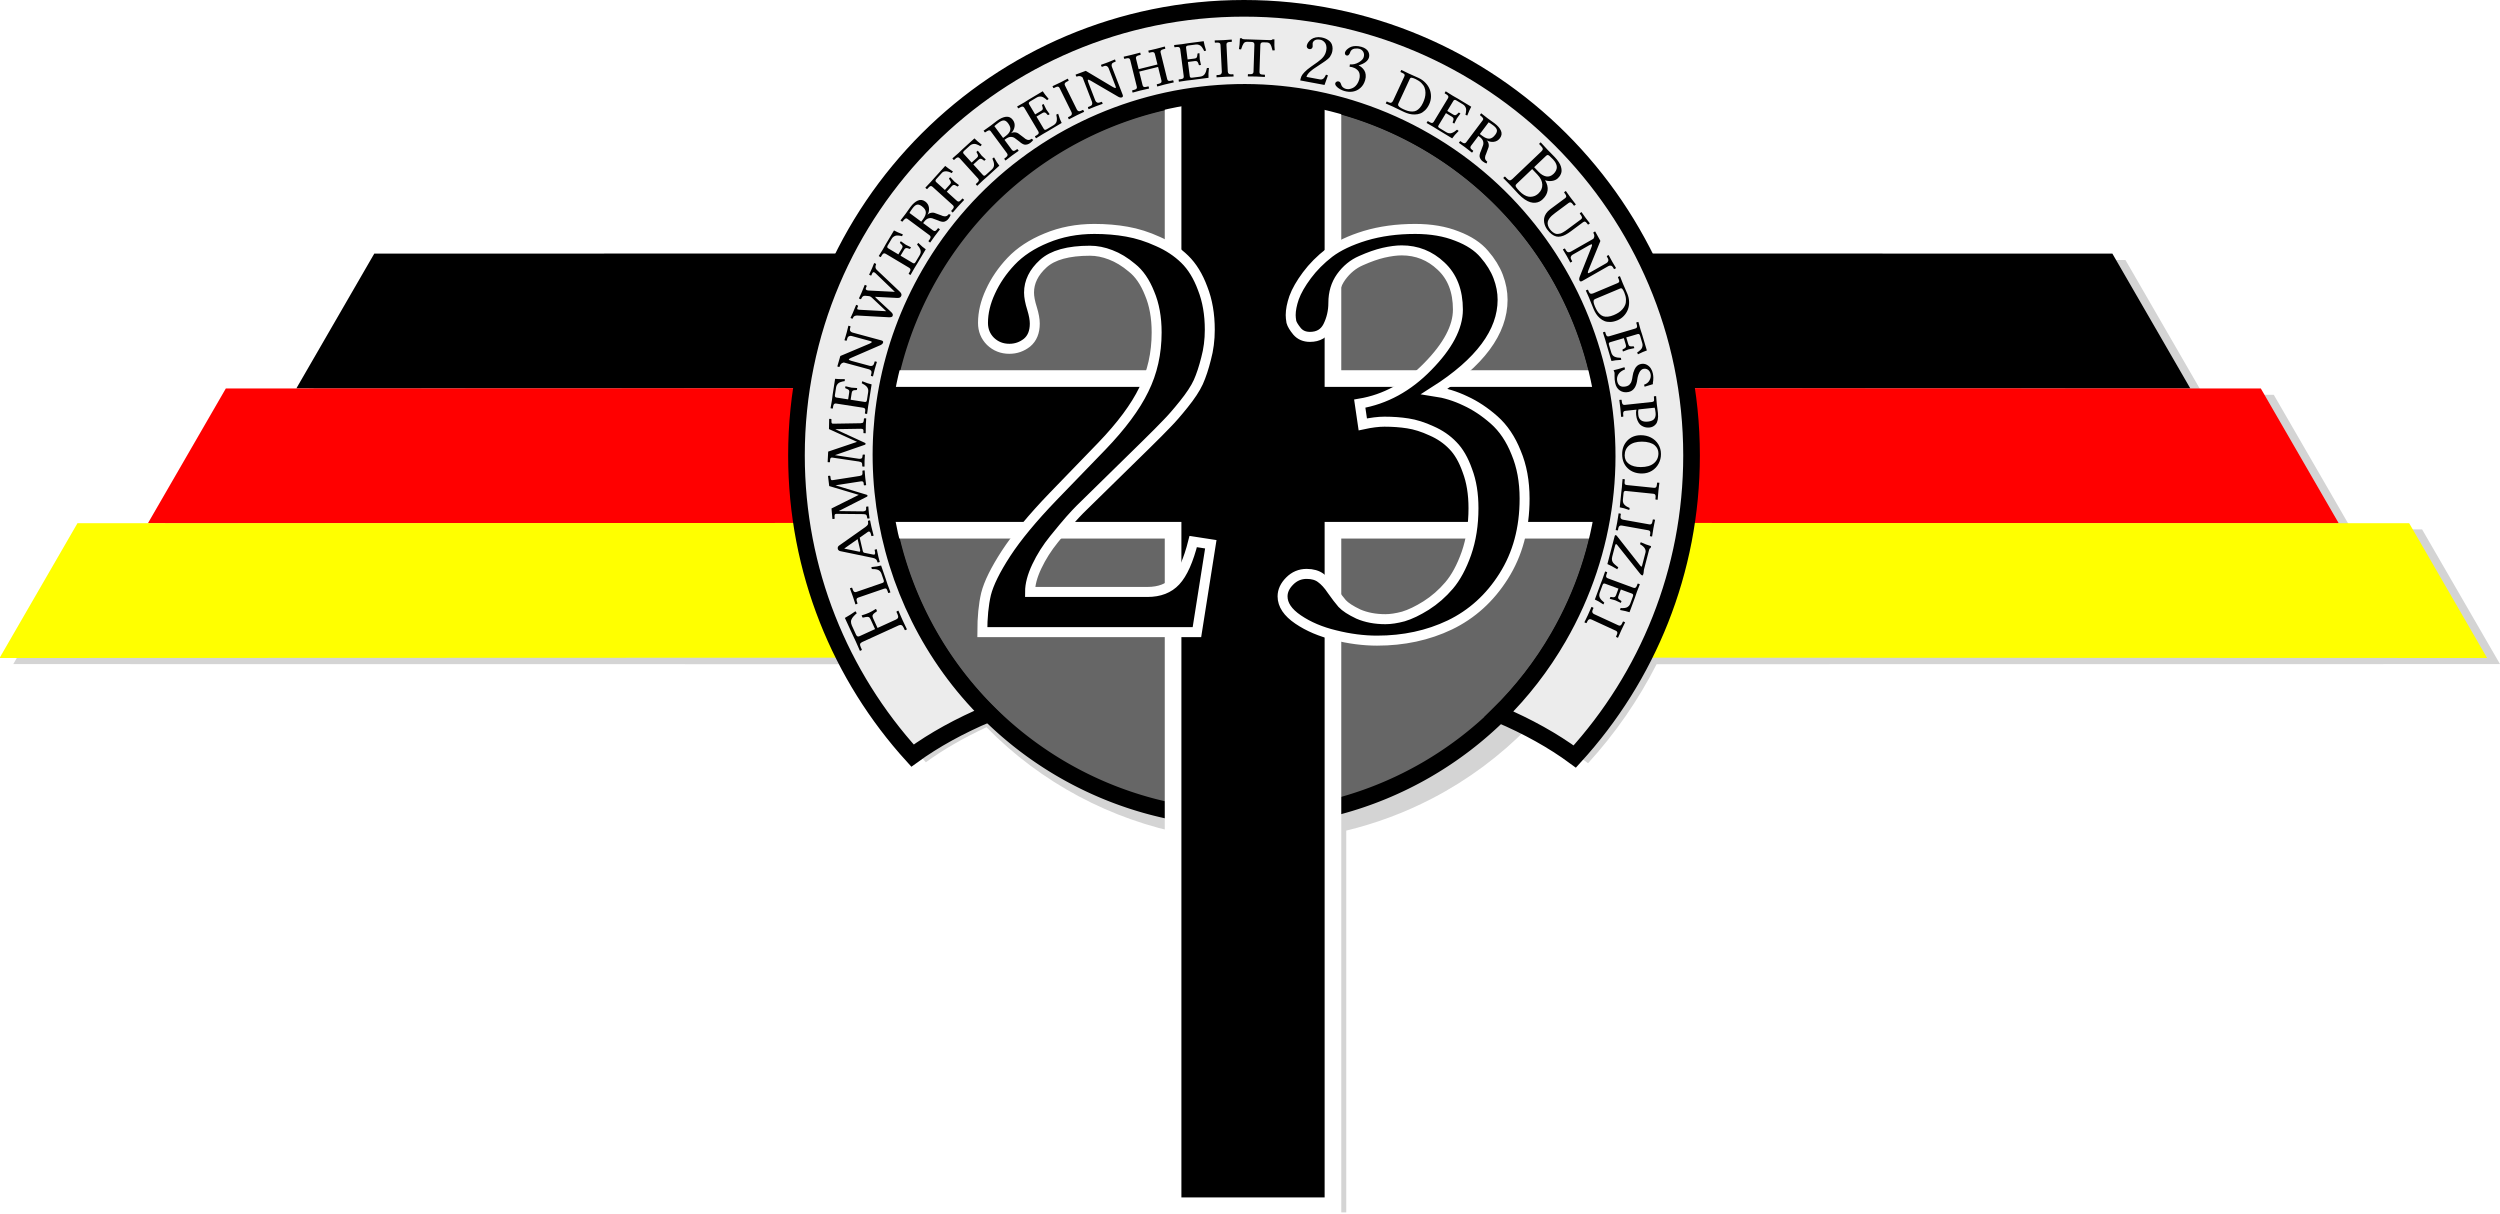 <?xml version="1.0" encoding="UTF-8" standalone="no"?>
<!-- Created with Inkscape (http://www.inkscape.org/) -->
<svg
   xmlns:dc="http://purl.org/dc/elements/1.1/"
   xmlns:cc="http://web.resource.org/cc/"
   xmlns:rdf="http://www.w3.org/1999/02/22-rdf-syntax-ns#"
   xmlns:svg="http://www.w3.org/2000/svg"
   xmlns="http://www.w3.org/2000/svg"
   xmlns:sodipodi="http://sodipodi.sourceforge.net/DTD/sodipodi-0.dtd"
   xmlns:inkscape="http://www.inkscape.org/namespaces/inkscape"
   width="751.151"
   height="364.778"
   id="svg2"
   sodipodi:version="0.32"
   inkscape:version="0.45.1"
   version="1.0"
   sodipodi:docname="flamethrowerpolice.svg"
   inkscape:output_extension="org.inkscape.output.svg.inkscape">
  <defs
     id="defs4">
    <filter
       inkscape:collect="always"
       id="filter11285">
      <feGaussianBlur
         inkscape:collect="always"
         stdDeviation="2.767"
         id="feGaussianBlur11287" />
    </filter>
    <filter
       inkscape:collect="always"
       id="filter14225">
      <feGaussianBlur
         inkscape:collect="always"
         stdDeviation="6.546"
         id="feGaussianBlur14227" />
    </filter>
    <filter
       inkscape:collect="always"
       id="filter15218">
      <feGaussianBlur
         inkscape:collect="always"
         stdDeviation="3.583"
         id="feGaussianBlur15220" />
    </filter>
  </defs>
  <sodipodi:namedview
     id="base"
     pagecolor="#ffffff"
     bordercolor="#666666"
     borderopacity="1.0"
     gridtolerance="10000"
     guidetolerance="10"
     objecttolerance="10"
     inkscape:pageopacity="0.0"
     inkscape:pageshadow="2"
     inkscape:zoom="1.5842365"
     inkscape:cx="375.57524"
     inkscape:cy="182.38894"
     inkscape:document-units="px"
     inkscape:current-layer="layer1"
     showguides="true"
     inkscape:guide-bbox="true"
     inkscape:window-width="1280"
     inkscape:window-height="967"
     inkscape:window-x="0"
     inkscape:window-y="30" />
  <g
     inkscape:label="Layer 1"
     inkscape:groupmode="layer"
     id="layer1"
     transform="translate(-6.006,-110.219)">
    <path
       style="opacity:0.412;fill:#000000;fill-opacity:1;fill-rule:nonzero;stroke:none;stroke-width:1;stroke-miterlimit:4;stroke-dasharray:none;stroke-opacity:1;filter:url(#filter11285)"
       d="M 383.781,114.719 C 331.418,114.719 286.017,144.693 263.812,188.375 L 122.531,188.344 L 99.156,228.812 L 250.844,228.844 L 77.969,228.844 L 54.594,269.281 L 33.406,269.281 L 10,309.75 L 263.844,309.781 C 269.307,320.508 276.172,330.42 284.188,339.25 C 289.494,335.382 295.632,331.872 302.406,328.719 C 318.842,345.515 339.933,356.588 362.469,360.906 L 362.469,474.5 L 410.5,474.5 L 410.5,359.781 C 419.272,357.662 427.948,354.47 436.312,350.125 C 447.231,344.453 456.814,337.233 465,328.906 C 471.762,332.087 477.874,335.636 483.156,339.531 C 491.283,330.628 498.235,320.626 503.75,309.781 L 757.156,309.75 L 733.75,269.281 L 712.562,269.281 L 689.188,228.844 L 516.719,228.844 L 668,228.812 L 644.625,188.344 L 503.75,188.375 C 481.546,144.693 436.144,114.719 383.781,114.719 z "
       id="path9256" />
    <g
       transform="matrix(-0.459,0.794,0.794,0.458,157.879,46.114)"
       id="g4356">
      <path
         style="fill:#000000;fill-opacity:1;fill-rule:nonzero;stroke:none;stroke-width:1;stroke-miterlimit:4;stroke-dasharray:none;stroke-opacity:1"
         d="M 154,39.375 L 38.062,240.25 L 89.062,240.25 L 205,39.375 L 154,39.375 z "
         id="path4358" />
      <path
         style="fill:#ff0000;fill-opacity:1;fill-rule:nonzero;stroke:none;stroke-width:1;stroke-miterlimit:4;stroke-dasharray:none;stroke-opacity:1"
         d="M 216.562,19.375 L 89.031,240.25 L 140.031,240.25 L 267.562,19.375 L 216.562,19.375 z "
         id="path4360" />
      <path
         style="fill:#ffff00;fill-opacity:1;fill-rule:nonzero;stroke:none;stroke-width:1;stroke-miterlimit:4;stroke-dasharray:none;stroke-opacity:1"
         d="M 279.094,-0.625 L 140.031,240.25 L 191.031,240.25 L 330.094,-0.625 L 279.094,-0.625 z "
         id="path4362" />
    </g>
    <g
       id="g3363"
       transform="matrix(0.459,0.794,-0.794,0.458,601.272,46.114)">
      <path
         id="rect2160"
         d="M 154,39.375 L 38.062,240.25 L 89.062,240.25 L 205,39.375 L 154,39.375 z "
         style="fill:#000000;fill-opacity:1;fill-rule:nonzero;stroke:none;stroke-width:1;stroke-miterlimit:4;stroke-dasharray:none;stroke-opacity:1" />
      <path
         id="rect3332"
         d="M 216.562,19.375 L 89.031,240.25 L 140.031,240.25 L 267.562,19.375 L 216.562,19.375 z "
         style="fill:#ff0000;fill-opacity:1;fill-rule:nonzero;stroke:none;stroke-width:1;stroke-miterlimit:4;stroke-dasharray:none;stroke-opacity:1" />
      <path
         id="rect3334"
         d="M 279.094,-0.625 L 140.031,240.25 L 191.031,240.25 L 330.094,-0.625 L 279.094,-0.625 z "
         style="fill:#ffff00;fill-opacity:1;fill-rule:nonzero;stroke:none;stroke-width:1;stroke-miterlimit:4;stroke-dasharray:none;stroke-opacity:1" />
    </g>
    <path
       transform="matrix(-0.689,0.358,-0.358,-0.689,639.535,217.389)"
       d="M 460.95 120.233 A 146.604 146.604 0 1 1  167.742,120.233 A 146.604 146.604 0 1 1  460.95 120.233 z"
       sodipodi:ry="146.60402"
       sodipodi:rx="146.60402"
       sodipodi:cy="120.23332"
       sodipodi:cx="314.34631"
       id="path4376"
       style="fill:none;fill-opacity:1;fill-rule:nonzero;stroke:none;stroke-width:6.437;stroke-miterlimit:4;stroke-dasharray:none;stroke-opacity:1"
       sodipodi:type="arc" />
    <path
       sodipodi:type="arc"
       style="fill:#666666;fill-opacity:1;fill-rule:nonzero;stroke:#000000;stroke-width:6.719;stroke-miterlimit:4;stroke-dasharray:none;stroke-opacity:1"
       id="path5354"
       sodipodi:cx="314.34631"
       sodipodi:cy="120.23332"
       sodipodi:rx="146.60402"
       sodipodi:ry="146.60402"
       d="M 460.95 120.233 A 146.604 146.604 0 1 1  167.742,120.233 A 146.604 146.604 0 1 1  460.95 120.233 z"
       transform="matrix(-0.644,-0.372,0.372,-0.644,537.66,441.518)" />
    <path
       style="fill:#ff0000;fill-opacity:1;fill-rule:nonzero;stroke:none;stroke-width:5;stroke-miterlimit:4;stroke-dasharray:none;stroke-opacity:1;filter:url(#filter14225)"
       d="M 377.469,137.969 C 371.071,138.113 364.712,138.846 358.469,140.094 L 358.469,223.969 L 273.156,223.969 C 269.868,239.149 269.933,254.681 273.062,269.531 L 358.469,269.531 L 358.469,354.062 C 374.539,357.262 390.954,356.739 406.5,352.812 L 406.5,269.531 L 486.562,269.531 C 489.761,254.333 489.625,238.807 486.406,223.969 L 406.5,223.969 L 406.5,141.281 C 396.911,138.86 387.141,137.751 377.469,137.969 z "
       id="path13231" />
    <path
       style="font-size:39.344px;font-style:normal;font-weight:normal;fill:#000000;fill-opacity:1;stroke:#ffffff;stroke-width:5;stroke-linecap:butt;stroke-linejoin:miter;stroke-miterlimit:4;stroke-dasharray:none;stroke-opacity:1;font-family:Myriad Pro"
       d="M 358.471,117.137 L 358.471,223.961 L 256.034,223.961 L 256.034,269.533 L 358.471,269.533 L 358.471,472.497 L 406.504,472.497 L 406.504,269.533 L 508.942,269.533 L 508.942,223.961 L 406.504,223.961 L 406.504,117.137 L 358.471,117.137"
       id="text8272"
       sodipodi:nodetypes="ccccccccccccc" />
    <path
       style="fill:#ececec;fill-opacity:1;fill-rule:nonzero;stroke:#000000;stroke-width:5;stroke-miterlimit:4;stroke-dasharray:none;stroke-opacity:1"
       d="M 379.781,112.719 C 305.559,112.719 245.312,172.912 245.312,247.062 C 245.312,281.765 258.542,313.404 280.188,337.25 C 286.69,332.511 294.406,328.277 303.062,324.625 C 268.636,290.589 259.983,236.372 285.312,192.5 C 315.424,140.345 382.188,122.482 434.344,152.594 C 486.499,182.706 504.393,249.47 474.281,301.625 C 469.252,310.335 463.21,318.078 456.375,324.812 C 465.016,328.494 472.689,332.762 479.156,337.531 C 500.952,313.653 514.25,281.9 514.25,247.062 C 514.25,172.912 454.004,112.719 379.781,112.719 z "
       id="path3376" />
    <path
       style="font-size:24px;font-style:normal;font-weight:normal;fill:#000000;fill-opacity:1;stroke:none;stroke-width:1px;stroke-linecap:butt;stroke-linejoin:miter;stroke-opacity:1;font-family:Myriad Pro"
       d="M 264.277,301.361 L 268.924,299.238 L 267.571,296.275 C 267.409,295.92 267.219,295.701 267.002,295.62 C 266.778,295.542 266.477,295.542 266.1,295.62 L 265.382,295.767 C 265.254,295.808 265.17,295.783 265.127,295.69 L 264.908,295.211 C 264.886,295.161 264.906,295.121 264.97,295.092 C 265.783,294.859 266.502,294.599 267.127,294.314 C 267.71,294.048 268.38,293.673 269.138,293.189 L 269.237,293.208 L 269.466,293.709 C 269.515,293.816 269.489,293.901 269.389,293.964 L 268.776,294.398 C 268.471,294.615 268.281,294.839 268.207,295.07 C 268.122,295.298 268.159,295.586 268.318,295.934 L 269.671,298.898 L 275.235,296.357 C 275.576,296.201 275.779,295.997 275.844,295.744 C 275.909,295.491 275.844,295.152 275.65,294.725 L 275.387,294.15 C 275.332,294.029 275.365,293.941 275.485,293.886 L 275.89,293.701 L 275.953,293.724 L 277.166,296.494 L 278.493,299.288 L 278.47,299.351 L 278.065,299.536 C 277.944,299.591 277.858,299.561 277.806,299.448 L 277.543,298.872 C 277.345,298.439 277.127,298.169 276.89,298.062 C 276.642,297.952 276.358,297.97 276.038,298.116 L 265.08,303.119 C 264.739,303.275 264.529,303.465 264.451,303.69 C 264.37,303.907 264.432,304.24 264.636,304.687 L 264.933,305.338 C 264.985,305.451 264.958,305.533 264.851,305.581 L 264.425,305.776 L 264.348,305.721 L 263.145,302.972 L 262.379,301.351 L 259.856,295.881 C 260.972,295.26 262.032,294.591 263.036,293.875 L 263.435,294.466 C 263.204,294.675 263.029,294.836 262.909,294.951 C 262.783,295.069 262.634,295.223 262.463,295.413 C 262.285,295.606 262.157,295.767 262.079,295.897 C 261.993,296.03 261.909,296.194 261.825,296.386 C 261.738,296.572 261.695,296.751 261.696,296.922 C 261.69,297.097 261.706,297.291 261.744,297.506 C 261.782,297.72 261.852,297.941 261.956,298.169 L 263.202,300.898 C 263.326,301.168 263.473,301.341 263.645,301.417 C 263.81,301.496 264.021,301.477 264.277,301.361 M 270.868,282.652 C 270.753,282.319 270.598,282.05 270.404,281.845 C 270.206,281.632 269.969,281.482 269.691,281.396 C 269.411,281.303 269.144,281.246 268.889,281.226 C 268.632,281.199 268.319,281.191 267.951,281.202 L 267.819,280.603 C 269.064,280.497 270.038,280.339 270.742,280.129 L 272.174,284.284 L 272.716,285.932 C 272.729,285.969 272.762,286.052 272.815,286.183 C 272.866,286.306 272.953,286.536 273.078,286.873 C 273.202,287.21 273.356,287.645 273.539,288.177 L 273.506,288.225 L 273.019,288.393 C 272.937,288.421 272.88,288.387 272.847,288.291 L 272.668,287.77 C 272.541,287.401 272.409,287.174 272.272,287.089 C 272.125,286.999 271.908,287.003 271.62,287.103 L 263.853,289.778 C 263.602,289.864 263.446,290.001 263.386,290.186 C 263.326,290.372 263.356,290.639 263.476,290.986 L 263.636,291.451 C 263.671,291.555 263.641,291.623 263.545,291.656 L 263.08,291.816 L 263.024,291.798 L 262.733,290.882 C 262.542,290.279 262.397,289.833 262.298,289.545 L 261.375,287.012 L 261.408,286.963 L 261.874,286.803 C 261.97,286.77 262.034,286.801 262.067,286.897 L 262.228,287.363 C 262.347,287.71 262.492,287.937 262.661,288.044 C 262.83,288.151 263.032,288.164 263.269,288.083 L 271.169,285.362 C 271.546,285.232 271.661,284.956 271.516,284.535 L 270.868,282.652 M 265.625,276.29 L 268.354,276.846 C 268.49,276.878 268.596,276.886 268.672,276.868 C 268.953,276.803 269.02,276.45 268.871,275.811 L 268.805,275.526 C 268.782,275.427 268.816,275.367 268.907,275.345 L 269.398,275.231 L 269.451,275.255 L 269.662,276.265 C 269.803,276.938 269.894,277.366 269.937,277.548 L 270.336,279.056 L 270.298,279.101 L 269.807,279.215 C 269.716,279.236 269.66,279.201 269.639,279.11 C 269.559,278.767 269.428,278.497 269.245,278.299 C 269.053,278.095 268.742,277.947 268.312,277.854 L 258.49,275.82 C 258.261,275.769 258.088,275.681 257.971,275.556 C 257.844,275.425 257.767,275.299 257.738,275.177 C 257.637,274.743 257.759,274.402 258.102,274.154 L 265.999,268.587 C 266.411,268.29 266.671,268.029 266.779,267.803 C 266.877,267.572 266.882,267.262 266.791,266.874 C 266.765,266.76 266.797,266.692 266.888,266.671 L 267.379,266.557 L 267.438,266.603 L 267.585,267.339 C 267.683,267.83 267.767,268.223 267.836,268.52 L 268.493,271.134 L 268.455,271.179 L 267.964,271.294 C 267.873,271.315 267.816,271.276 267.793,271.177 L 267.694,270.755 C 267.549,270.131 267.317,269.856 266.997,269.93 C 266.921,269.948 266.845,269.982 266.768,270.032 L 264.309,271.771 L 265.255,275.834 C 265.31,276.07 265.433,276.222 265.625,276.29 M 263.688,272.204 L 259.688,275.024 L 259.696,275.058 L 264.22,275.991 C 264.281,275.977 264.33,275.961 264.366,275.945 C 264.401,275.921 264.432,275.865 264.46,275.779 C 264.48,275.694 264.474,275.583 264.442,275.446 L 263.688,272.204 M 257.022,256.034 L 266.444,258.885 C 266.574,258.926 266.645,259.013 266.659,259.146 C 266.673,259.278 266.62,259.377 266.501,259.444 L 257.992,263.78 L 265.376,263.871 C 265.749,263.833 265.998,263.733 266.123,263.571 C 266.248,263.409 266.287,263.099 266.24,262.64 C 266.227,262.516 266.267,262.449 266.36,262.439 L 266.85,262.389 L 266.912,262.418 L 266.96,263.12 C 266.992,263.58 267.023,263.962 267.054,264.265 L 267.273,265.939 L 267.23,265.978 L 266.728,266.03 C 266.635,266.039 266.582,265.982 266.569,265.858 C 266.521,265.384 266.422,265.072 266.273,264.922 C 266.117,264.773 265.806,264.695 265.342,264.688 L 257.23,264.612 C 256.989,264.636 256.842,264.738 256.79,264.916 C 256.736,265.086 256.735,265.42 256.786,265.918 C 256.799,266.042 256.766,266.108 256.689,266.116 L 256.187,266.168 L 256.112,266.116 L 255.839,262.999 L 264.031,258.908 L 255.149,256.261 L 254.794,253.258 L 254.836,253.207 L 255.279,253.161 C 255.411,253.148 255.484,253.207 255.497,253.339 C 255.53,253.658 255.562,253.89 255.592,254.036 C 255.614,254.175 255.661,254.284 255.732,254.363 C 255.795,254.443 255.866,254.487 255.945,254.495 C 256.016,254.495 256.145,254.486 256.331,254.467 L 264.274,253.229 C 264.714,253.16 264.98,253.027 265.069,252.829 C 265.159,252.632 265.18,252.296 265.131,251.822 C 265.117,251.682 265.156,251.607 265.249,251.598 L 265.751,251.546 L 265.802,251.588 L 265.861,252.395 C 265.901,252.94 265.937,253.365 265.968,253.668 L 266.249,255.948 L 266.207,255.999 L 265.706,256.051 C 265.612,256.06 265.56,256.007 265.548,255.89 L 265.498,255.401 C 265.473,255.16 265.398,255.002 265.273,254.929 C 265.147,254.848 264.94,254.822 264.652,254.851 L 257.022,256.034 M 256.965,239.169 L 265.906,243.286 C 266.029,243.345 266.088,243.441 266.084,243.573 C 266.079,243.706 266.013,243.798 265.886,243.848 L 256.863,246.975 L 264.165,248.078 C 264.539,248.092 264.8,248.027 264.946,247.883 C 265.091,247.74 265.172,247.438 265.189,246.977 C 265.193,246.852 265.242,246.792 265.336,246.795 L 265.828,246.812 L 265.885,246.85 L 265.837,247.551 C 265.805,248.012 265.783,248.394 265.773,248.698 L 265.76,250.386 L 265.711,250.42 L 265.208,250.402 C 265.114,250.399 265.07,250.335 265.074,250.21 C 265.091,249.733 265.036,249.411 264.909,249.242 C 264.774,249.073 264.478,248.953 264.019,248.882 L 255.994,247.694 C 255.751,247.686 255.592,247.766 255.516,247.935 C 255.44,248.097 255.393,248.427 255.375,248.927 C 255.371,249.052 255.329,249.113 255.251,249.11 L 254.748,249.092 L 254.68,249.031 L 254.838,245.906 L 263.513,242.978 L 255.078,239.137 L 255.139,236.114 L 255.187,236.068 L 255.632,236.084 C 255.765,236.089 255.829,236.158 255.824,236.29 C 255.813,236.611 255.812,236.845 255.823,236.994 C 255.825,237.135 255.856,237.249 255.916,237.337 C 255.967,237.425 256.032,237.478 256.11,237.497 C 256.18,237.507 256.308,237.515 256.496,237.522 L 264.533,237.385 C 264.979,237.378 265.26,237.282 265.376,237.099 C 265.492,236.915 265.558,236.585 265.575,236.109 C 265.58,235.969 265.629,235.9 265.723,235.903 L 266.227,235.921 L 266.272,235.97 L 266.22,236.777 C 266.185,237.323 266.162,237.748 266.151,238.053 L 266.116,240.35 L 266.068,240.395 L 265.564,240.377 C 265.47,240.374 265.426,240.314 265.43,240.196 L 265.447,239.705 C 265.456,239.463 265.403,239.296 265.289,239.206 C 265.175,239.109 264.974,239.055 264.685,239.044 L 256.965,239.169 M 256.921,224.032 C 257.611,224.123 258.582,224.155 259.836,224.128 L 259.814,224.729 C 259.571,224.763 259.372,224.795 259.217,224.827 C 259.055,224.857 258.848,224.916 258.597,225.003 C 258.339,225.09 258.128,225.195 257.967,225.321 C 257.805,225.446 257.652,225.619 257.506,225.842 C 257.362,226.057 257.268,226.307 257.224,226.593 L 256.865,228.909 C 256.795,229.357 256.946,229.609 257.316,229.667 L 260.837,230.213 L 261.158,228.14 C 261.205,227.839 261.18,227.618 261.083,227.476 C 260.98,227.326 260.802,227.199 260.549,227.097 L 260.071,226.892 C 259.981,226.862 259.942,226.809 259.954,226.732 L 260.017,226.326 C 260.022,226.288 260.049,226.272 260.095,226.279 C 261.169,226.541 261.753,226.679 261.845,226.693 C 262.046,226.724 262.597,226.762 263.5,226.807 L 263.55,226.863 L 263.486,227.279 C 263.471,227.372 263.42,227.42 263.333,227.422 L 262.796,227.445 C 262.533,227.46 262.332,227.527 262.195,227.648 C 262.051,227.761 261.956,227.963 261.911,228.257 L 261.589,230.329 L 265.828,230.987 C 266.036,231.019 266.191,230.988 266.293,230.893 C 266.388,230.789 266.453,230.625 266.488,230.401 L 266.851,228.062 C 266.951,227.414 266.828,226.885 266.48,226.475 C 266.125,226.064 265.606,225.691 264.922,225.356 L 265.085,224.764 C 266.235,225.251 267.171,225.566 267.892,225.71 L 267.15,230.492 L 266.861,232.203 L 266.542,234.561 L 266.491,234.588 L 265.97,234.507 C 265.892,234.495 265.861,234.443 265.875,234.35 L 265.962,233.794 C 266.017,233.439 265.993,233.183 265.891,233.025 C 265.782,232.865 265.599,232.766 265.345,232.726 L 257.25,231.471 C 256.98,231.429 256.775,231.472 256.637,231.601 C 256.491,231.729 256.391,231.962 256.338,232.302 L 256.252,232.858 C 256.238,232.95 256.192,232.991 256.115,232.979 L 255.605,232.9 L 255.553,232.856 L 255.965,230.501 L 256.185,228.78 L 256.921,224.032 M 262.162,210.141 L 270.836,212.497 C 271.258,212.612 271.427,212.828 271.341,213.144 C 271.261,213.438 271.01,213.69 270.589,213.899 L 261.764,217.732 C 261.313,217.933 261.073,218.087 261.044,218.192 C 261.003,218.343 261.254,218.492 261.797,218.64 L 267.361,220.151 C 267.64,220.227 267.901,220.204 268.144,220.084 C 268.389,219.957 268.557,219.727 268.647,219.395 L 268.776,218.92 C 268.805,218.815 268.864,218.774 268.955,218.799 L 269.441,218.931 L 269.477,218.977 L 269.227,219.808 C 269.059,220.369 268.934,220.797 268.854,221.091 L 268.313,223.263 L 268.249,223.319 L 267.763,223.186 C 267.673,223.162 267.649,223.07 267.692,222.912 L 267.821,222.437 C 267.913,222.098 267.883,221.822 267.73,221.611 C 267.569,221.397 267.353,221.254 267.082,221.18 L 259.527,219.128 C 259.327,219.179 259.166,219.236 259.043,219.3 C 258.913,219.362 258.776,219.479 258.632,219.65 C 258.489,219.822 258.381,220.039 258.309,220.303 C 258.295,220.356 258.27,220.402 258.236,220.441 C 258.193,220.478 258.149,220.49 258.104,220.478 L 257.663,220.358 L 257.596,220.292 L 258.489,217.183 L 267.24,213.488 C 267.686,213.277 267.924,213.115 267.955,213.002 C 267.986,212.889 267.801,212.778 267.402,212.669 L 261.883,211.17 C 261.619,211.099 261.362,211.122 261.111,211.24 C 260.853,211.356 260.678,211.584 260.585,211.923 L 260.456,212.398 C 260.413,212.556 260.347,212.623 260.256,212.599 L 259.77,212.467 L 259.752,212.353 L 260.024,211.443 C 260.205,210.836 260.332,210.397 260.406,210.126 L 260.898,208.134 L 260.947,208.087 L 261.445,208.222 C 261.535,208.247 261.567,208.308 261.541,208.406 L 261.412,208.881 C 261.322,209.213 261.352,209.488 261.503,209.707 C 261.656,209.919 261.876,210.064 262.162,210.141 M 274.181,205.2 C 274.067,205.465 273.673,205.58 272.999,205.544 L 263.626,205.023 C 263.352,205.007 263.097,205.046 262.861,205.14 C 262.621,205.223 262.453,205.376 262.357,205.599 L 262.264,205.814 C 262.202,205.957 262.128,206.01 262.042,205.973 L 261.59,205.778 L 261.555,205.712 L 261.822,205.151 C 262.001,204.777 262.147,204.457 262.262,204.192 L 263.226,201.839 L 263.298,201.819 L 263.74,202.009 C 263.833,202.049 263.856,202.123 263.81,202.231 L 263.643,202.618 C 263.51,202.927 263.543,203.124 263.744,203.211 C 263.845,203.254 263.991,203.279 264.184,203.286 L 272.277,203.727 L 267.98,199.665 C 267.792,199.49 267.611,199.366 267.439,199.291 C 267.281,199.223 267.127,199.186 266.976,199.181 L 265.995,199.089 C 265.675,199.062 265.426,199.125 265.25,199.278 C 265.073,199.432 264.919,199.659 264.789,199.96 C 264.731,200.097 264.662,200.148 264.583,200.114 L 264.109,199.91 L 264.085,199.848 L 264.371,199.244 C 264.559,198.848 264.714,198.507 264.838,198.22 L 265.816,195.834 L 265.878,195.81 L 266.351,196.014 C 266.43,196.048 266.448,196.116 266.405,196.216 L 266.187,196.722 C 266.05,197.037 266.14,197.263 266.456,197.399 C 266.592,197.458 266.776,197.495 267.008,197.51 L 274.878,197.906 L 269.006,192.258 C 268.895,192.16 268.782,192.086 268.668,192.036 C 268.409,191.925 268.197,192.063 268.03,192.45 L 267.83,192.913 C 267.79,193.006 267.73,193.035 267.651,193.001 L 267.189,192.802 L 267.149,192.746 C 267.17,192.756 267.47,192.09 268.049,190.748 L 268.644,189.282 L 268.69,189.263 L 269.163,189.467 C 269.249,189.505 269.265,189.588 269.209,189.717 C 268.93,190.362 269.005,190.888 269.434,191.295 L 276.311,197.809 C 276.813,198.282 276.978,198.718 276.804,199.12 C 276.736,199.278 276.647,199.405 276.537,199.503 C 276.438,199.596 276.317,199.659 276.175,199.691 C 276.026,199.72 275.908,199.738 275.821,199.742 C 275.734,199.747 275.62,199.745 275.48,199.735 L 269.499,199.427 C 269.415,199.425 269.329,199.417 269.241,199.405 C 269.148,199.382 269.085,199.372 269.05,199.374 C 269.018,199.369 268.996,199.38 268.984,199.409 C 268.959,199.466 269.056,199.597 269.274,199.802 L 273.683,203.9 C 273.805,204.012 273.899,204.108 273.967,204.188 C 274.03,204.258 274.097,204.35 274.166,204.466 C 274.232,204.57 274.263,204.686 274.259,204.812 C 274.266,204.934 274.24,205.063 274.181,205.2 M 274.617,179.456 C 275.222,179.798 276.111,180.192 277.283,180.637 L 277.037,181.186 C 276.8,181.126 276.603,181.082 276.448,181.053 C 276.286,181.02 276.072,180.997 275.807,180.984 C 275.535,180.967 275.3,180.987 275.103,181.042 C 274.907,181.098 274.699,181.201 274.481,181.353 C 274.267,181.498 274.086,181.695 273.938,181.943 L 272.737,183.956 C 272.505,184.345 272.55,184.636 272.872,184.828 L 275.931,186.653 L 277.006,184.852 C 277.162,184.59 277.222,184.376 277.185,184.208 C 277.146,184.03 277.028,183.846 276.832,183.657 L 276.465,183.288 C 276.393,183.226 276.377,183.162 276.417,183.095 L 276.627,182.743 C 276.647,182.709 276.677,182.704 276.717,182.728 C 277.615,183.373 278.104,183.72 278.185,183.768 C 278.359,183.872 278.856,184.114 279.676,184.494 L 279.702,184.564 L 279.486,184.926 C 279.438,185.007 279.373,185.032 279.291,185.001 L 278.784,184.821 C 278.535,184.736 278.324,184.724 278.151,184.785 C 277.976,184.835 277.812,184.987 277.66,185.242 L 276.585,187.044 L 280.269,189.241 C 280.45,189.349 280.605,189.378 280.735,189.328 C 280.862,189.268 280.984,189.14 281.1,188.946 L 282.313,186.913 C 282.649,186.349 282.733,185.812 282.564,185.302 C 282.389,184.788 282.047,184.248 281.539,183.681 L 281.912,183.194 C 282.795,184.076 283.545,184.719 284.159,185.122 L 281.68,189.278 L 280.771,190.755 L 279.592,192.822 L 279.534,192.828 L 279.081,192.558 C 279.014,192.518 279.004,192.458 279.052,192.377 L 279.341,191.894 C 279.525,191.586 279.599,191.339 279.564,191.154 C 279.522,190.965 279.39,190.805 279.169,190.673 L 272.134,186.476 C 271.899,186.336 271.694,186.299 271.517,186.367 C 271.334,186.43 271.154,186.61 270.978,186.905 L 270.69,187.388 C 270.642,187.468 270.584,187.489 270.517,187.448 L 270.074,187.184 L 270.042,187.124 L 271.307,185.095 L 272.155,183.582 L 274.617,179.456 M 282.984,172.185 C 282.413,171.762 281.921,171.606 281.507,171.717 C 281.092,171.818 280.65,172.185 280.18,172.819 C 279.771,173.372 279.465,173.83 279.262,174.196 L 282.802,176.82 L 283.367,176.057 C 283.939,175.285 284.21,174.591 284.18,173.976 C 284.149,173.35 283.75,172.753 282.984,172.185 M 285.302,180.905 L 278.674,175.992 C 278.429,175.81 278.2,175.791 277.987,175.935 C 277.768,176.073 277.514,176.337 277.225,176.727 C 277.155,176.821 277.089,176.844 277.026,176.798 L 276.565,176.456 C 276.976,175.954 277.482,175.298 278.082,174.488 C 278.254,174.256 278.511,173.897 278.852,173.41 C 279.193,172.924 279.417,172.609 279.524,172.464 C 280.259,171.473 281.013,170.811 281.784,170.478 C 282.556,170.146 283.306,170.25 284.034,170.789 C 284.661,171.254 285.023,171.868 285.12,172.63 C 285.214,173.381 285.07,174.081 284.686,174.73 L 284.705,174.744 C 284.967,174.443 285.321,174.248 285.766,174.159 C 286.215,174.065 286.637,174.105 287.032,174.281 L 288.803,174.923 C 289.006,175.015 289.179,175.085 289.32,175.131 C 289.459,175.166 289.642,175.195 289.868,175.217 C 290.089,175.234 290.303,175.189 290.51,175.08 C 290.716,174.96 290.907,174.781 291.084,174.542 L 291.649,174.743 C 291.527,175.119 291.321,175.501 291.032,175.89 C 290.823,176.173 290.593,176.391 290.342,176.545 C 290.092,176.7 289.863,176.798 289.657,176.84 C 289.456,176.875 289.226,176.87 288.968,176.825 C 288.715,176.773 288.523,176.724 288.393,176.676 C 288.263,176.628 288.096,176.558 287.893,176.465 L 286.458,175.941 C 286.002,175.73 285.529,175.686 285.039,175.809 C 284.549,175.932 284.081,176.295 283.634,176.897 L 283.376,177.245 L 286.37,179.465 C 286.583,179.623 286.786,179.676 286.98,179.625 C 287.167,179.57 287.37,179.394 287.589,179.099 L 287.77,178.854 C 287.835,178.767 287.905,178.751 287.981,178.806 L 288.385,179.106 L 288.381,179.191 L 287.776,179.968 C 287.373,180.486 287.08,180.867 286.899,181.112 L 285.499,183.079 L 285.44,183.079 L 285.036,182.779 C 284.96,182.723 284.953,182.655 285.013,182.573 L 285.307,182.178 C 285.711,181.632 285.71,181.207 285.302,180.905 M 287.28,164.91 L 289.912,167.293 L 291.415,165.634 C 291.619,165.408 291.72,165.21 291.717,165.038 C 291.713,164.856 291.634,164.653 291.479,164.428 L 291.192,163.994 C 291.133,163.92 291.13,163.853 291.182,163.795 L 291.458,163.491 C 291.484,163.462 291.514,163.464 291.549,163.495 C 292.303,164.304 292.717,164.743 292.793,164.811 C 292.937,164.942 293.374,165.274 294.103,165.808 L 294.115,165.882 L 293.832,166.195 C 293.769,166.264 293.7,166.276 293.626,166.23 L 293.165,165.954 C 292.937,165.821 292.732,165.768 292.551,165.793 C 292.369,165.808 292.179,165.925 291.979,166.145 L 290.477,167.805 L 293.526,170.565 C 293.723,170.744 293.917,170.814 294.109,170.777 C 294.295,170.735 294.511,170.577 294.758,170.305 L 295.088,169.94 C 295.161,169.859 295.233,169.85 295.302,169.913 L 295.676,170.251 L 295.687,170.309 L 294.938,171.101 C 294.434,171.635 294.079,172.015 293.875,172.241 L 292.289,174.062 L 292.231,174.056 L 291.857,173.718 C 291.788,173.655 291.787,173.586 291.855,173.511 L 292.186,173.146 C 292.432,172.874 292.564,172.64 292.582,172.446 C 292.594,172.246 292.508,172.062 292.323,171.894 L 286.207,166.357 C 286.01,166.179 285.824,166.1 285.648,166.119 C 285.472,166.139 285.258,166.288 285.006,166.566 L 284.629,166.983 C 284.566,167.052 284.502,167.058 284.439,167.001 L 284.048,166.647 L 284.061,166.58 L 285.669,164.874 L 286.785,163.624 L 290.002,160.071 C 290.527,160.515 291.302,161.074 292.325,161.748 L 291.96,162.239 C 291.664,162.065 291.352,161.926 291.026,161.82 C 290.706,161.709 290.35,161.671 289.959,161.707 C 289.568,161.743 289.249,161.897 289.003,162.17 L 287.319,164.029 C 287.015,164.364 287.002,164.658 287.28,164.91 M 298.79,151.796 C 299.269,152.3 300.004,152.936 300.995,153.704 L 300.599,154.157 C 300.39,154.031 300.215,153.931 300.075,153.858 C 299.929,153.779 299.732,153.694 299.482,153.605 C 299.226,153.509 298.996,153.459 298.792,153.455 C 298.588,153.451 298.359,153.489 298.106,153.571 C 297.859,153.647 297.628,153.783 297.414,153.977 L 295.678,155.551 C 295.342,155.856 295.301,156.147 295.553,156.425 L 297.946,159.063 L 299.5,157.654 C 299.725,157.45 299.845,157.262 299.859,157.091 C 299.873,156.909 299.814,156.699 299.682,156.46 L 299.439,156 C 299.388,155.92 299.391,155.854 299.449,155.802 L 299.753,155.526 C 299.782,155.5 299.812,155.504 299.843,155.539 C 300.514,156.418 300.881,156.892 300.944,156.962 C 301.08,157.112 301.485,157.488 302.158,158.091 L 302.163,158.166 L 301.85,158.449 C 301.781,158.512 301.711,158.517 301.642,158.464 L 301.21,158.144 C 300.996,157.99 300.798,157.917 300.615,157.924 C 300.432,157.921 300.231,158.019 300.011,158.219 L 298.458,159.628 L 301.339,162.805 C 301.481,162.961 301.621,163.034 301.76,163.024 C 301.899,163.004 302.052,162.917 302.22,162.765 L 303.974,161.175 C 304.46,160.734 304.697,160.245 304.684,159.708 C 304.666,159.165 304.497,158.548 304.177,157.858 L 304.676,157.5 C 305.263,158.602 305.793,159.435 306.263,160 L 302.678,163.252 L 301.377,164.4 L 299.647,166.032 L 299.589,166.021 L 299.235,165.631 C 299.182,165.573 299.191,165.512 299.26,165.449 L 299.677,165.071 C 299.943,164.83 300.086,164.616 300.106,164.429 C 300.121,164.236 300.042,164.044 299.869,163.853 L 294.366,157.785 C 294.182,157.583 293.996,157.488 293.808,157.501 C 293.614,157.508 293.389,157.627 293.135,157.858 L 292.718,158.236 C 292.649,158.299 292.588,158.301 292.535,158.244 L 292.189,157.862 L 292.175,157.795 L 293.978,156.223 L 295.231,155.023 L 298.79,151.796 M 308.921,147.286 C 308.499,146.714 308.073,146.421 307.645,146.407 C 307.219,146.382 306.689,146.604 306.054,147.073 C 305.501,147.481 305.074,147.83 304.774,148.12 L 307.392,151.665 L 308.155,151.101 C 308.928,150.53 309.39,149.945 309.541,149.348 C 309.694,148.74 309.487,148.052 308.921,147.286 M 308.588,156.302 L 303.686,149.666 C 303.505,149.421 303.292,149.336 303.046,149.411 C 302.796,149.479 302.476,149.658 302.086,149.945 C 301.992,150.015 301.921,150.018 301.875,149.956 L 301.534,149.494 C 302.074,149.134 302.749,148.654 303.56,148.055 C 303.792,147.884 304.143,147.615 304.611,147.25 C 305.079,146.884 305.386,146.648 305.53,146.541 C 306.523,145.808 307.437,145.395 308.272,145.303 C 309.107,145.21 309.794,145.529 310.333,146.258 C 310.797,146.886 310.964,147.579 310.833,148.336 C 310.704,149.082 310.361,149.709 309.804,150.217 L 309.818,150.236 C 310.157,150.025 310.553,149.941 311.004,149.987 C 311.461,150.028 311.853,150.19 312.179,150.474 L 313.685,151.605 C 313.853,151.753 313.997,151.87 314.118,151.955 C 314.241,152.029 314.408,152.11 314.618,152.198 C 314.824,152.279 315.042,152.298 315.272,152.254 C 315.503,152.199 315.739,152.084 315.977,151.908 L 316.46,152.265 C 316.233,152.588 315.924,152.894 315.535,153.182 C 315.252,153.391 314.968,153.532 314.683,153.607 C 314.398,153.681 314.151,153.708 313.942,153.688 C 313.739,153.663 313.521,153.591 313.287,153.472 C 313.06,153.349 312.891,153.245 312.781,153.162 C 312.67,153.078 312.531,152.962 312.364,152.814 L 311.145,151.893 C 310.771,151.558 310.331,151.377 309.827,151.352 C 309.322,151.326 308.768,151.536 308.165,151.982 L 307.816,152.24 L 310.03,155.237 C 310.188,155.451 310.367,155.561 310.567,155.569 C 310.762,155.57 311.008,155.462 311.303,155.244 L 311.548,155.063 C 311.636,154.998 311.708,155.003 311.764,155.079 L 312.063,155.484 L 312.034,155.563 L 311.229,156.129 C 310.691,156.507 310.3,156.786 310.055,156.967 L 308.141,158.439 L 308.085,158.422 L 307.786,158.017 C 307.73,157.941 307.743,157.874 307.825,157.813 L 308.221,157.521 C 308.767,157.117 308.89,156.711 308.588,156.302 M 319.305,137.639 C 319.674,138.228 320.268,138.997 321.087,139.946 L 320.609,140.312 C 320.429,140.147 320.277,140.014 320.154,139.915 C 320.027,139.808 319.85,139.687 319.623,139.549 C 319.392,139.405 319.176,139.31 318.977,139.265 C 318.777,139.22 318.546,139.213 318.282,139.242 C 318.024,139.268 317.771,139.355 317.523,139.503 L 315.509,140.701 C 315.119,140.933 315.02,141.21 315.212,141.532 L 317.033,144.594 L 318.836,143.521 C 319.098,143.366 319.253,143.205 319.3,143.041 C 319.351,142.865 319.335,142.648 319.252,142.387 L 319.106,141.888 C 319.071,141.8 319.087,141.736 319.155,141.696 L 319.507,141.486 C 319.541,141.466 319.569,141.476 319.593,141.516 C 320.076,142.511 320.341,143.049 320.389,143.129 C 320.493,143.304 320.815,143.753 321.355,144.477 L 321.345,144.552 L 320.982,144.767 C 320.901,144.815 320.832,144.806 320.775,144.741 L 320.415,144.341 C 320.236,144.148 320.056,144.036 319.875,144.008 C 319.697,143.968 319.481,144.024 319.226,144.176 L 317.423,145.248 L 319.616,148.935 C 319.723,149.116 319.846,149.215 319.984,149.233 C 320.125,149.241 320.293,149.186 320.487,149.071 L 322.522,147.86 C 323.086,147.525 323.415,147.093 323.509,146.564 C 323.6,146.028 323.557,145.39 323.38,144.65 L 323.94,144.399 C 324.297,145.595 324.65,146.517 324.998,147.164 L 320.839,149.639 L 319.336,150.505 L 317.316,151.762 L 317.262,151.739 L 316.992,151.286 C 316.952,151.219 316.972,151.161 317.053,151.113 L 317.536,150.826 C 317.845,150.642 318.028,150.461 318.085,150.281 C 318.138,150.095 318.099,149.892 317.967,149.67 L 313.779,142.63 C 313.639,142.395 313.476,142.265 313.288,142.24 C 313.097,142.209 312.853,142.281 312.558,142.457 L 312.074,142.744 C 311.994,142.792 311.933,142.782 311.894,142.715 L 311.63,142.272 L 311.63,142.204 L 313.709,141.022 L 315.175,140.095 L 319.305,137.639 M 325.978,135.873 L 329.556,143.124 C 329.823,143.664 330.261,143.783 330.87,143.482 L 331.311,143.264 C 331.402,143.219 331.469,143.239 331.51,143.323 L 331.733,143.775 L 331.722,143.832 L 330.861,144.232 C 330.287,144.498 329.863,144.698 329.59,144.833 L 327.193,146.068 L 327.141,146.041 L 326.918,145.59 C 326.877,145.505 326.901,145.441 326.992,145.396 L 327.434,145.178 C 327.749,145.023 327.942,144.831 328.013,144.605 C 328.084,144.378 328.063,144.149 327.949,143.918 L 324.37,136.667 C 324.252,136.429 324.098,136.292 323.906,136.256 C 323.714,136.22 323.453,136.283 323.124,136.446 L 322.682,136.663 C 322.584,136.712 322.518,136.701 322.483,136.631 L 322.25,136.158 L 322.261,136.101 L 323.259,135.634 C 323.917,135.326 324.383,135.105 324.656,134.97 L 326.8,133.86 L 326.853,133.886 L 327.076,134.338 C 327.117,134.422 327.092,134.487 327.001,134.532 L 326.56,134.75 C 326.231,134.912 326.024,135.084 325.939,135.265 C 325.854,135.446 325.867,135.649 325.978,135.873 M 340.088,130.3 L 343.321,138.687 C 343.479,139.095 343.404,139.358 343.098,139.476 C 342.814,139.586 342.463,139.533 342.045,139.317 L 333.733,134.471 C 333.304,134.226 333.038,134.123 332.936,134.162 C 332.791,134.219 332.819,134.509 333.021,135.034 L 335.095,140.414 C 335.199,140.683 335.371,140.881 335.612,141.006 C 335.86,141.128 336.145,141.127 336.465,141.003 L 336.925,140.826 C 337.027,140.787 337.095,140.811 337.128,140.898 L 337.31,141.369 L 337.294,141.425 L 336.476,141.715 C 335.924,141.911 335.505,142.064 335.221,142.174 L 333.149,143.023 L 333.067,143.004 L 332.886,142.534 C 332.852,142.446 332.912,142.373 333.065,142.314 L 333.524,142.137 C 333.852,142.011 334.056,141.823 334.136,141.575 C 334.213,141.319 334.201,141.06 334.1,140.797 L 331.284,133.493 C 331.125,133.362 330.983,133.266 330.859,133.205 C 330.732,133.137 330.557,133.095 330.334,133.081 C 330.111,133.066 329.872,133.108 329.616,133.207 C 329.565,133.226 329.514,133.234 329.462,133.229 C 329.407,133.216 329.371,133.188 329.354,133.145 L 329.189,132.718 L 329.204,132.625 L 332.238,131.505 L 340.395,136.373 C 340.829,136.608 341.1,136.704 341.21,136.662 C 341.319,136.62 341.299,136.406 341.15,136.019 L 339.093,130.684 C 338.995,130.428 338.824,130.235 338.58,130.103 C 338.334,129.963 338.047,129.957 337.719,130.083 L 337.259,130.26 C 337.106,130.319 337.013,130.305 336.979,130.217 L 336.798,129.747 L 336.88,129.666 L 337.774,129.346 C 338.37,129.133 338.799,128.976 339.061,128.875 L 340.958,128.093 L 341.025,128.105 L 341.211,128.586 C 341.245,128.674 341.214,128.736 341.119,128.772 L 340.66,128.949 C 340.339,129.073 340.135,129.26 340.048,129.512 C 339.968,129.76 339.981,130.023 340.088,130.3 M 354.978,134.426 L 353.964,130.331 L 348.299,131.734 L 349.313,135.829 C 349.377,136.087 349.499,136.254 349.679,136.33 C 349.857,136.399 350.124,136.389 350.48,136.301 L 350.958,136.183 C 351.057,136.158 351.117,136.192 351.14,136.283 L 351.261,136.772 L 351.238,136.826 L 350.175,137.065 C 349.466,137.224 348.963,137.341 348.667,137.414 L 346.335,138.04 L 346.29,138.003 L 346.169,137.514 C 346.146,137.423 346.184,137.365 346.283,137.341 L 346.761,137.222 C 347.117,137.134 347.357,137.014 347.481,136.863 C 347.602,136.704 347.633,136.503 347.573,136.261 L 345.587,128.241 C 345.523,127.983 345.402,127.82 345.224,127.751 C 345.044,127.675 344.776,127.681 344.42,127.77 L 343.942,127.888 C 343.836,127.914 343.77,127.878 343.746,127.779 L 343.628,127.302 L 343.662,127.245 C 343.667,127.268 344.432,127.09 345.957,126.713 L 348.564,126.031 L 348.61,126.068 L 348.728,126.545 C 348.753,126.644 348.715,126.706 348.617,126.73 L 348.139,126.848 C 347.783,126.937 347.544,127.06 347.422,127.219 C 347.299,127.37 347.267,127.567 347.327,127.81 L 348.116,130.995 L 353.781,129.592 L 352.992,126.407 C 352.928,126.149 352.803,125.987 352.618,125.92 C 352.438,125.844 352.17,125.85 351.813,125.938 L 351.336,126.057 C 351.237,126.081 351.175,126.044 351.151,125.945 L 351.033,125.468 L 351.056,125.414 L 351.983,125.208 C 352.601,125.071 353.057,124.966 353.353,124.893 L 355.958,124.199 L 356.004,124.236 L 356.122,124.714 C 356.146,124.813 356.113,124.873 356.022,124.896 L 355.544,125.014 C 355.18,125.104 354.937,125.229 354.816,125.388 C 354.692,125.539 354.661,125.736 354.721,125.979 L 356.707,133.998 C 356.771,134.256 356.893,134.423 357.073,134.499 C 357.251,134.568 357.522,134.557 357.886,134.467 L 358.363,134.349 C 358.462,134.324 358.522,134.357 358.545,134.448 L 358.666,134.938 L 358.643,134.991 L 357.58,135.231 C 356.871,135.39 356.368,135.507 356.073,135.58 L 353.741,136.206 L 353.695,136.169 L 353.574,135.68 C 353.552,135.589 353.586,135.532 353.677,135.509 L 354.155,135.391 C 354.519,135.301 354.762,135.18 354.886,135.029 C 355.007,134.87 355.038,134.669 354.978,134.426 M 367.668,122.595 C 367.773,123.283 368.013,124.224 368.389,125.42 L 367.806,125.567 C 367.706,125.344 367.619,125.162 367.546,125.022 C 367.471,124.874 367.357,124.692 367.203,124.475 C 367.048,124.251 366.888,124.079 366.722,123.959 C 366.557,123.838 366.347,123.74 366.093,123.662 C 365.846,123.584 365.58,123.563 365.293,123.601 L 362.969,123.902 C 362.52,123.961 362.319,124.176 362.367,124.548 L 362.826,128.081 L 364.906,127.811 C 365.208,127.771 365.414,127.686 365.523,127.553 C 365.638,127.412 365.71,127.206 365.738,126.934 L 365.801,126.418 C 365.804,126.323 365.845,126.271 365.922,126.261 L 366.329,126.208 C 366.368,126.203 366.39,126.223 366.396,126.27 C 366.445,127.374 366.475,127.973 366.488,128.066 C 366.514,128.268 366.631,128.808 366.84,129.687 L 366.801,129.751 L 366.382,129.805 C 366.289,129.817 366.23,129.782 366.203,129.698 L 366.031,129.189 C 365.943,128.94 365.822,128.767 365.668,128.669 C 365.52,128.562 365.299,128.528 365.004,128.566 L 362.924,128.836 L 363.476,133.089 C 363.504,133.299 363.577,133.439 363.696,133.51 C 363.823,133.572 363.998,133.589 364.223,133.56 L 366.57,133.255 C 367.221,133.17 367.695,132.904 367.991,132.456 C 368.286,132 368.5,131.397 368.631,130.648 L 369.244,130.639 C 369.098,131.879 369.057,132.865 369.12,133.597 L 364.321,134.221 L 362.598,134.421 L 360.245,134.773 L 360.204,134.732 L 360.136,134.209 C 360.126,134.131 360.167,134.086 360.26,134.074 L 360.818,134.002 C 361.174,133.956 361.414,133.861 361.538,133.719 C 361.66,133.569 361.704,133.367 361.671,133.111 L 360.616,124.988 C 360.581,124.717 360.483,124.533 360.32,124.435 C 360.157,124.331 359.905,124.3 359.564,124.345 L 359.006,124.417 C 358.913,124.429 358.862,124.396 358.852,124.319 L 358.785,123.808 L 358.813,123.745 L 361.189,123.484 L 362.903,123.214 L 367.668,122.595 M 374.509,123.627 L 374.908,131.703 C 374.938,132.304 375.292,132.587 375.971,132.554 L 376.463,132.529 C 376.564,132.524 376.617,132.569 376.622,132.662 L 376.647,133.166 L 376.614,133.214 L 375.665,133.238 C 375.032,133.253 374.563,133.269 374.259,133.284 L 371.569,133.463 L 371.532,133.418 L 371.507,132.915 C 371.502,132.821 371.551,132.772 371.652,132.767 L 372.144,132.743 C 372.495,132.725 372.748,132.627 372.903,132.447 C 373.059,132.267 373.13,132.049 373.117,131.791 L 372.718,123.715 C 372.705,123.45 372.618,123.263 372.456,123.153 C 372.294,123.044 372.03,122.998 371.663,123.016 L 371.171,123.041 C 371.062,123.046 371.006,123.01 371.002,122.932 L 370.976,122.405 L 371.009,122.356 L 372.11,122.326 C 372.836,122.305 373.352,122.288 373.656,122.273 L 376.065,122.107 L 376.102,122.152 L 376.127,122.655 C 376.132,122.749 376.083,122.798 375.982,122.803 L 375.49,122.827 C 375.124,122.845 374.865,122.921 374.715,123.053 C 374.566,123.186 374.497,123.377 374.509,123.627 M 386.605,122.966 L 385.61,122.934 C 385.282,122.923 385.049,122.982 384.912,123.11 C 384.775,123.239 384.702,123.448 384.692,123.736 L 384.428,131.853 C 384.419,132.119 384.491,132.313 384.643,132.435 C 384.796,132.557 385.055,132.624 385.422,132.636 L 385.914,132.652 C 386.024,132.656 386.077,132.704 386.074,132.798 L 386.057,133.302 L 386.009,133.347 L 384.909,133.288 C 384.183,133.248 383.668,133.224 383.364,133.214 L 380.961,133.182 L 380.927,133.134 L 380.944,132.631 C 380.947,132.537 380.999,132.492 381.101,132.495 L 381.592,132.511 C 381.959,132.523 382.223,132.469 382.383,132.349 C 382.544,132.23 382.628,132.045 382.636,131.795 L 382.902,123.643 C 382.91,123.37 382.847,123.168 382.71,123.039 C 382.582,122.902 382.354,122.828 382.026,122.817 L 380.819,122.778 C 380.304,122.761 379.928,122.909 379.691,123.222 C 379.454,123.534 379.188,124.151 378.892,125.072 L 378.262,124.981 C 378.413,124.188 378.511,123.097 378.556,121.707 L 379.142,121.726 C 379.198,121.908 379.414,122.005 379.789,122.017 L 387.671,122.274 C 388.038,122.286 388.256,122.203 388.324,122.026 L 388.922,122.045 C 388.877,123.412 388.908,124.507 389.014,125.331 L 388.356,125.38 C 388.136,124.458 387.91,123.83 387.678,123.494 C 387.455,123.158 387.097,122.982 386.605,122.966 M 398.645,123.926 C 398.709,123.581 398.859,123.243 399.096,122.914 C 399.333,122.577 399.631,122.279 399.99,122.02 C 400.357,121.754 400.805,121.568 401.334,121.46 C 401.872,121.345 402.436,121.343 403.028,121.454 C 403.419,121.527 403.782,121.626 404.116,121.752 C 404.458,121.879 404.791,122.056 405.114,122.284 C 405.439,122.503 405.705,122.759 405.912,123.052 C 406.12,123.345 406.262,123.714 406.338,124.157 C 406.424,124.594 406.418,125.074 406.32,125.596 C 406.256,125.942 406.153,126.26 406.011,126.552 C 405.877,126.844 405.739,127.093 405.598,127.297 C 405.458,127.494 405.246,127.712 404.963,127.954 C 404.688,128.188 404.456,128.372 404.264,128.503 C 404.081,128.635 403.794,128.832 403.403,129.093 L 400.762,130.854 C 400.653,130.929 400.519,131.027 400.362,131.149 C 400.213,131.264 399.992,131.445 399.7,131.693 C 399.407,131.94 399.154,132.211 398.941,132.505 C 398.727,132.799 398.596,133.072 398.549,133.326 L 402.547,134.071 C 402.954,134.147 403.295,134.084 403.571,133.881 C 403.857,133.672 404.14,133.264 404.42,132.656 L 405.002,132.86 L 403.975,135.744 L 396.671,134.382 C 396.764,133.883 396.887,133.461 397.039,133.116 C 397.198,132.772 397.51,132.357 397.974,131.872 C 398.447,131.38 399.1,130.838 399.934,130.246 L 401.911,128.851 C 402.708,128.284 403.303,127.735 403.696,127.205 C 404.096,126.675 404.363,126.057 404.494,125.351 C 404.589,124.844 404.591,124.387 404.5,123.981 C 404.418,123.568 404.272,123.243 404.062,123.005 C 403.861,122.761 403.646,122.57 403.417,122.432 C 403.197,122.296 402.971,122.206 402.74,122.163 C 402.003,122.025 401.446,122.073 401.069,122.304 C 400.692,122.536 400.47,122.832 400.403,123.193 C 400.375,123.339 400.376,123.526 400.405,123.754 C 400.43,123.965 400.429,124.14 400.403,124.278 C 400.35,124.562 400.222,124.761 400.018,124.874 C 399.815,124.979 399.603,125.011 399.38,124.969 C 399.127,124.922 398.927,124.798 398.782,124.596 C 398.645,124.395 398.599,124.172 398.645,123.926 M 414.434,124.881 C 414.261,124.832 414.051,124.801 413.803,124.787 C 413.562,124.776 413.29,124.791 412.985,124.835 C 412.69,124.873 412.417,124.99 412.166,125.187 C 411.925,125.378 411.757,125.639 411.663,125.97 C 411.584,126.248 411.451,126.49 411.262,126.696 C 411.076,126.895 410.843,126.955 410.565,126.876 C 410.385,126.825 410.259,126.724 410.188,126.574 C 410.119,126.416 410.085,126.293 410.086,126.204 C 410.097,126.109 410.111,126.032 410.128,125.972 C 410.175,125.806 410.267,125.625 410.404,125.429 C 410.551,125.227 410.764,125.02 411.044,124.807 C 411.324,124.594 411.642,124.416 411.999,124.274 C 412.364,124.134 412.816,124.06 413.354,124.05 C 413.901,124.043 414.478,124.126 415.087,124.299 C 415.613,124.449 416.052,124.659 416.406,124.93 C 416.761,125.194 417.009,125.479 417.149,125.787 C 417.291,126.087 417.375,126.379 417.4,126.662 C 417.425,126.946 417.401,127.215 417.328,127.471 C 417.025,128.538 415.982,129.334 414.201,129.859 C 414.539,130.012 414.851,130.214 415.137,130.466 C 415.425,130.71 415.684,131.011 415.915,131.37 C 416.146,131.728 416.288,132.158 416.34,132.66 C 416.402,133.157 416.352,133.691 416.189,134.262 C 415.91,135.246 415.433,136.037 414.76,136.633 C 414.096,137.224 413.346,137.592 412.509,137.736 C 411.682,137.874 410.825,137.817 409.938,137.565 C 409.488,137.437 409.039,137.244 408.592,136.987 C 408.151,136.74 407.79,136.451 407.511,136.119 C 407.231,135.788 407.131,135.484 407.21,135.206 C 407.261,135.025 407.388,134.879 407.591,134.766 C 407.794,134.653 408.004,134.627 408.222,134.689 C 408.417,134.745 408.562,134.835 408.657,134.959 C 408.759,135.085 408.845,135.256 408.914,135.47 C 408.99,135.687 409.061,135.866 409.127,136.006 C 409.2,136.149 409.347,136.317 409.568,136.51 C 409.799,136.697 410.084,136.839 410.422,136.935 C 410.595,136.984 410.803,137.011 411.045,137.015 C 411.29,137.011 411.576,136.962 411.903,136.869 C 412.24,136.769 412.558,136.62 412.859,136.422 C 413.159,136.223 413.451,135.924 413.735,135.525 C 414.021,135.119 414.242,134.642 414.398,134.094 C 414.532,133.62 414.582,133.188 414.547,132.796 C 414.522,132.399 414.44,132.075 414.3,131.824 C 414.162,131.566 413.971,131.337 413.727,131.137 C 413.486,130.931 413.246,130.773 413.009,130.665 C 412.779,130.559 412.525,130.467 412.247,130.388 C 412.044,130.33 411.795,130.292 411.5,130.273 L 411.594,129.556 C 412.484,129.655 413.356,129.46 414.209,128.972 C 415.07,128.486 415.583,127.953 415.748,127.375 C 415.923,126.758 415.872,126.224 415.594,125.771 C 415.324,125.321 414.937,125.024 414.434,124.881 M 422.585,140.819 C 422.627,140.726 422.691,140.7 422.776,140.74 L 423.286,140.976 C 423.598,141.121 423.858,141.147 424.065,141.054 C 424.272,140.96 424.454,140.743 424.612,140.403 L 427.923,133.271 C 428.055,132.988 428.087,132.77 428.02,132.618 C 427.952,132.466 427.742,132.308 427.387,132.144 L 426.898,131.917 C 426.799,131.871 426.769,131.805 426.809,131.72 L 427.021,131.263 L 427.073,131.235 L 429.189,132.27 C 430.733,132.952 431.753,133.408 432.249,133.639 C 433.05,134.01 433.735,134.501 434.305,135.11 C 434.885,135.715 435.31,136.369 435.578,137.071 C 435.847,137.772 435.973,138.512 435.957,139.288 C 435.941,140.064 435.767,140.81 435.435,141.526 C 435.093,142.263 434.678,142.868 434.192,143.34 C 433.706,143.812 433.209,144.141 432.7,144.327 C 432.192,144.513 431.643,144.611 431.052,144.621 C 430.472,144.627 429.925,144.562 429.411,144.427 C 428.904,144.295 428.391,144.109 427.874,143.869 C 427.201,143.556 426.503,143.223 425.779,142.87 C 425.063,142.521 424.652,142.321 424.546,142.272 L 422.389,141.322 L 422.377,141.265 L 422.585,140.819 M 426.219,141.201 C 426.113,141.428 426.066,141.621 426.078,141.782 C 426.1,141.938 426.23,142.123 426.466,142.337 C 426.714,142.546 427.103,142.774 427.635,143.021 C 428.145,143.258 428.609,143.435 429.029,143.552 C 429.455,143.673 429.889,143.732 430.329,143.729 C 430.769,143.727 431.171,143.642 431.533,143.474 C 431.898,143.299 432.253,143.016 432.599,142.625 C 432.954,142.231 433.273,141.729 433.556,141.119 C 433.797,140.602 433.981,140.102 434.111,139.619 C 434.243,139.13 434.307,138.612 434.302,138.067 C 434.3,137.515 434.206,137.002 434.021,136.529 C 433.836,136.055 433.517,135.593 433.063,135.141 C 432.61,134.689 432.032,134.3 431.331,133.975 C 430.835,133.744 430.452,133.614 430.182,133.583 C 429.915,133.546 429.722,133.654 429.604,133.909 L 426.219,141.201 M 448.056,142.287 C 447.709,142.891 447.31,143.777 446.858,144.946 L 446.311,144.697 C 446.372,144.46 446.417,144.264 446.447,144.109 C 446.481,143.947 446.506,143.733 446.52,143.468 C 446.538,143.196 446.521,142.961 446.466,142.764 C 446.412,142.567 446.31,142.359 446.159,142.14 C 446.015,141.925 445.82,141.743 445.572,141.593 L 443.567,140.38 C 443.179,140.145 442.888,140.189 442.694,140.509 L 440.85,143.558 L 442.645,144.643 C 442.906,144.801 443.12,144.862 443.287,144.827 C 443.466,144.788 443.65,144.672 443.841,144.477 L 444.212,144.112 C 444.274,144.04 444.339,144.024 444.406,144.065 L 444.757,144.277 C 444.79,144.297 444.795,144.328 444.77,144.368 C 444.12,145.262 443.77,145.749 443.722,145.829 C 443.617,146.003 443.372,146.498 442.987,147.316 L 442.917,147.341 L 442.556,147.123 C 442.475,147.075 442.451,147.01 442.482,146.928 L 442.665,146.422 C 442.751,146.173 442.765,145.962 442.705,145.789 C 442.656,145.613 442.505,145.449 442.251,145.295 L 440.456,144.209 L 438.236,147.879 C 438.127,148.06 438.097,148.215 438.146,148.345 C 438.206,148.473 438.332,148.595 438.526,148.712 L 440.552,149.938 C 441.113,150.277 441.649,150.364 442.161,150.199 C 442.676,150.026 443.218,149.688 443.788,149.184 L 444.273,149.559 C 443.386,150.438 442.738,151.183 442.332,151.795 L 438.191,149.29 L 436.719,148.372 L 434.659,147.181 L 434.653,147.123 L 434.926,146.671 C 434.967,146.604 435.027,146.595 435.107,146.644 L 435.588,146.935 C 435.896,147.121 436.142,147.197 436.327,147.163 C 436.516,147.122 436.678,146.991 436.811,146.771 L 441.051,139.762 C 441.192,139.528 441.23,139.322 441.164,139.145 C 441.101,138.962 440.923,138.781 440.629,138.603 L 440.148,138.312 C 440.067,138.263 440.048,138.205 440.088,138.139 L 440.355,137.697 L 440.415,137.665 L 442.437,138.943 L 443.945,139.801 L 448.056,142.287 M 455.275,150.699 C 455.702,150.131 455.861,149.639 455.752,149.225 C 455.654,148.81 455.289,148.365 454.658,147.891 C 454.108,147.478 453.651,147.169 453.288,146.965 L 450.642,150.488 L 451.401,151.058 C 452.169,151.635 452.861,151.91 453.477,151.884 C 454.104,151.856 454.703,151.461 455.275,150.699 M 446.541,152.963 L 451.495,146.366 C 451.678,146.122 451.698,145.893 451.556,145.679 C 451.419,145.459 451.156,145.203 450.769,144.912 C 450.675,144.842 450.652,144.776 450.699,144.713 L 451.044,144.254 C 451.543,144.668 452.196,145.178 453.002,145.783 C 453.233,145.957 453.591,146.216 454.075,146.56 C 454.559,146.904 454.873,147.13 455.017,147.237 C 456.004,147.979 456.662,148.736 456.989,149.51 C 457.317,150.283 457.209,151.032 456.665,151.757 C 456.195,152.382 455.58,152.74 454.817,152.832 C 454.065,152.922 453.366,152.773 452.72,152.385 L 452.706,152.404 C 453.005,152.668 453.198,153.023 453.284,153.468 C 453.376,153.919 453.333,154.34 453.154,154.734 L 452.502,156.501 C 452.408,156.704 452.337,156.876 452.291,157.016 C 452.255,157.155 452.225,157.338 452.201,157.565 C 452.182,157.785 452.227,157.999 452.334,158.207 C 452.453,158.413 452.631,158.606 452.868,158.784 L 452.664,159.349 C 452.289,159.223 451.908,159.015 451.521,158.725 C 451.24,158.513 451.023,158.282 450.87,158.03 C 450.717,157.779 450.62,157.55 450.579,157.344 C 450.545,157.142 450.552,156.912 450.599,156.655 C 450.652,156.401 450.703,156.21 450.751,156.08 C 450.8,155.951 450.871,155.784 450.965,155.581 L 451.498,154.15 C 451.712,153.695 451.759,153.222 451.639,152.732 C 451.519,152.241 451.159,151.77 450.559,151.32 L 450.213,151.06 L 447.975,154.04 C 447.815,154.252 447.761,154.455 447.811,154.649 C 447.865,154.837 448.039,155.041 448.333,155.261 L 448.577,155.444 C 448.664,155.51 448.68,155.58 448.623,155.655 L 448.321,156.058 L 448.236,156.053 L 447.463,155.443 C 446.948,155.037 446.568,154.742 446.325,154.559 L 444.366,153.147 L 444.366,153.089 L 444.669,152.686 C 444.725,152.611 444.794,152.604 444.875,152.665 L 445.269,152.96 C 445.812,153.368 446.236,153.369 446.541,152.963 M 470.479,157.099 L 466.956,160.452 L 468.265,161.827 C 469.003,162.602 469.765,163.069 470.552,163.226 C 471.343,163.378 472.087,163.123 472.784,162.461 C 473.123,162.137 473.372,161.798 473.53,161.443 C 473.693,161.093 473.773,160.769 473.769,160.471 C 473.771,160.178 473.712,159.878 473.592,159.571 C 473.473,159.264 473.333,158.998 473.173,158.773 C 473.024,158.549 472.844,158.326 472.634,158.105 C 472.133,157.579 471.769,157.225 471.541,157.042 C 471.319,156.865 471.136,156.781 470.992,156.788 C 470.853,156.802 470.682,156.905 470.479,157.099 M 466.362,161.018 L 461.736,165.421 C 461.527,165.62 461.409,165.792 461.384,165.935 C 461.363,166.083 461.43,166.278 461.585,166.52 C 461.744,166.767 462.056,167.134 462.519,167.62 C 462.998,168.124 463.481,168.517 463.965,168.8 C 464.461,169.083 464.91,169.254 465.312,169.314 C 465.714,169.374 466.107,169.361 466.49,169.277 C 466.879,169.198 467.211,169.076 467.485,168.912 C 467.766,168.753 468.022,168.563 468.254,168.342 C 469.057,167.577 469.441,166.689 469.405,165.676 C 469.369,164.664 468.875,163.657 467.921,162.656 L 466.362,161.018 M 458.024,163.34 C 458.115,163.254 458.2,163.254 458.281,163.338 L 458.774,163.856 C 459.103,164.201 459.383,164.382 459.614,164.399 C 459.851,164.421 460.123,164.287 460.428,163.996 L 469.129,155.715 C 469.423,155.435 469.562,155.184 469.545,154.962 C 469.539,154.741 469.367,154.452 469.028,154.096 L 468.535,153.578 C 468.454,153.493 468.453,153.413 468.532,153.338 L 468.88,153.006 L 468.938,152.999 L 471.005,155.239 L 471.887,156.131 C 472.474,156.725 472.889,157.15 473.132,157.405 C 473.627,157.925 474.032,158.43 474.346,158.918 C 474.671,159.407 474.89,159.852 475.001,160.252 C 475.124,160.653 475.189,161.028 475.197,161.376 C 475.216,161.725 475.164,162.05 475.041,162.351 C 474.928,162.652 474.795,162.914 474.64,163.136 C 474.491,163.354 474.309,163.565 474.094,163.769 C 473.63,164.211 473.035,164.481 472.309,164.579 C 471.588,164.683 470.896,164.613 470.233,164.371 C 470.881,165.459 471.134,166.484 470.995,167.448 C 470.855,168.412 470.369,169.289 469.537,170.081 C 469.226,170.377 468.888,170.618 468.525,170.802 C 468.167,170.981 467.749,171.093 467.273,171.136 C 466.802,171.174 466.312,171.118 465.802,170.967 C 465.297,170.822 464.735,170.543 464.115,170.13 C 463.501,169.711 462.876,169.168 462.24,168.5 L 459.818,165.888 L 457.683,163.713 L 457.693,163.655 L 458.024,163.34 M 470.883,179.172 C 470.664,178.877 470.477,178.559 470.321,178.218 C 470.163,177.887 470.044,177.498 469.965,177.051 C 469.897,176.606 469.898,176.167 469.967,175.736 C 470.041,175.312 470.228,174.862 470.527,174.387 C 470.837,173.913 471.259,173.479 471.792,173.083 L 476.28,169.751 C 476.494,169.593 476.601,169.416 476.602,169.221 C 476.603,169.025 476.491,168.777 476.268,168.476 L 476.01,168.128 C 475.949,168.046 475.956,167.978 476.032,167.922 L 476.436,167.621 L 476.495,167.622 L 477.021,168.37 C 477.376,168.874 477.645,169.249 477.826,169.494 L 479.47,171.63 L 479.454,171.686 L 479.049,171.987 C 478.974,172.042 478.908,172.033 478.852,171.958 L 478.559,171.562 C 478.335,171.261 478.127,171.085 477.933,171.034 C 477.74,170.983 477.543,171.032 477.342,171.181 L 473.258,174.213 C 472.863,174.506 472.527,174.78 472.249,175.035 C 471.977,175.285 471.725,175.575 471.492,175.903 C 471.266,176.227 471.118,176.546 471.049,176.86 C 470.987,177.169 471.002,177.517 471.096,177.905 C 471.195,178.289 471.394,178.681 471.692,179.082 C 471.953,179.434 472.221,179.716 472.497,179.93 C 472.783,180.146 473.045,180.302 473.282,180.398 C 473.53,180.496 473.801,180.533 474.094,180.51 C 474.388,180.486 474.643,180.443 474.859,180.38 C 475.075,180.317 475.336,180.196 475.641,180.018 C 475.947,179.84 476.19,179.689 476.37,179.565 C 476.551,179.441 476.794,179.265 477.102,179.036 L 481.016,176.131 C 481.229,175.972 481.337,175.796 481.338,175.6 C 481.339,175.405 481.227,175.157 481.004,174.856 L 480.71,174.46 C 480.65,174.379 480.657,174.31 480.732,174.254 L 481.137,173.954 L 481.196,173.954 L 481.722,174.702 C 482.072,175.201 482.338,175.572 482.52,175.817 L 483.682,177.304 L 483.666,177.36 L 483.261,177.661 C 483.186,177.716 483.12,177.707 483.064,177.631 L 482.813,177.293 C 482.594,176.998 482.395,176.834 482.215,176.802 C 482.047,176.772 481.859,176.833 481.652,176.987 L 477.982,179.711 C 477.411,180.135 476.892,180.471 476.425,180.721 C 475.97,180.972 475.491,181.152 474.988,181.262 C 474.497,181.374 474.033,181.378 473.596,181.274 C 473.159,181.17 472.709,180.944 472.247,180.597 C 471.789,180.256 471.335,179.781 470.883,179.172 M 489.229,190.191 L 481.42,194.642 C 481.04,194.859 480.769,194.824 480.606,194.539 C 480.455,194.275 480.455,193.919 480.606,193.474 L 484.156,184.531 C 484.333,184.07 484.395,183.792 484.341,183.697 C 484.264,183.562 483.981,183.633 483.492,183.911 L 478.483,186.766 C 478.232,186.909 478.062,187.109 477.975,187.366 C 477.891,187.629 477.934,187.911 478.105,188.209 L 478.348,188.637 C 478.402,188.732 478.389,188.803 478.307,188.849 L 477.87,189.098 L 477.811,189.091 L 477.402,188.326 C 477.126,187.809 476.912,187.419 476.761,187.154 L 475.612,185.232 L 475.618,185.148 L 476.056,184.899 C 476.137,184.852 476.219,184.9 476.3,185.043 L 476.544,185.47 C 476.718,185.776 476.934,185.95 477.191,185.992 C 477.456,186.03 477.71,185.979 477.955,185.84 L 484.756,181.964 C 484.862,181.787 484.935,181.632 484.977,181.5 C 485.026,181.365 485.041,181.185 485.022,180.963 C 485.002,180.74 484.925,180.509 484.79,180.272 C 484.763,180.224 484.748,180.174 484.745,180.122 C 484.749,180.066 484.771,180.026 484.812,180.003 L 485.209,179.777 L 485.303,179.777 L 486.864,182.61 L 483.27,191.403 C 483.102,191.867 483.048,192.15 483.106,192.251 C 483.164,192.353 483.373,192.302 483.733,192.097 L 488.701,189.265 C 488.939,189.13 489.105,188.932 489.199,188.671 C 489.3,188.407 489.263,188.122 489.089,187.816 L 488.846,187.389 C 488.764,187.246 488.765,187.152 488.846,187.105 L 489.284,186.856 L 489.377,186.924 L 489.826,187.76 C 490.126,188.318 490.346,188.719 490.485,188.963 L 491.541,190.722 L 491.54,190.79 L 491.092,191.045 C 491.01,191.092 490.944,191.071 490.894,190.983 L 490.65,190.555 C 490.48,190.256 490.264,190.083 490.003,190.034 C 489.745,189.992 489.487,190.044 489.229,190.191 M 482.972,197.281 C 483.066,197.241 483.131,197.265 483.167,197.351 L 483.385,197.87 C 483.518,198.187 483.693,198.38 483.909,198.451 C 484.125,198.521 484.406,198.483 484.751,198.338 L 492.001,195.292 C 492.289,195.171 492.459,195.032 492.511,194.874 C 492.564,194.717 492.514,194.458 492.363,194.098 L 492.154,193.601 C 492.112,193.5 492.134,193.431 492.22,193.395 L 492.685,193.2 L 492.742,193.214 L 493.611,195.404 C 494.293,196.947 494.741,197.971 494.952,198.475 C 495.294,199.289 495.471,200.113 495.483,200.947 C 495.504,201.786 495.378,202.555 495.105,203.254 C 494.831,203.954 494.427,204.586 493.892,205.149 C 493.358,205.713 492.727,206.147 492,206.453 C 491.251,206.768 490.537,206.936 489.86,206.958 C 489.183,206.98 488.594,206.888 488.093,206.684 C 487.591,206.479 487.119,206.182 486.676,205.792 C 486.242,205.406 485.881,204.99 485.592,204.544 C 485.306,204.105 485.052,203.622 484.831,203.097 C 484.544,202.412 484.251,201.696 483.954,200.948 C 483.66,200.208 483.49,199.783 483.445,199.675 L 482.489,197.522 L 482.518,197.471 L 482.972,197.281 M 485.403,200.009 C 485.172,200.106 485.007,200.218 484.908,200.344 C 484.819,200.475 484.79,200.699 484.821,201.016 C 484.863,201.338 484.998,201.768 485.225,202.308 C 485.443,202.827 485.667,203.271 485.898,203.64 C 486.133,204.016 486.413,204.351 486.741,204.646 C 487.068,204.941 487.422,205.148 487.803,205.267 C 488.191,205.384 488.644,205.414 489.162,205.357 C 489.691,205.304 490.265,205.148 490.884,204.888 C 491.41,204.667 491.883,204.421 492.304,204.152 C 492.731,203.879 493.127,203.539 493.49,203.132 C 493.86,202.722 494.136,202.28 494.318,201.805 C 494.5,201.331 494.575,200.774 494.544,200.134 C 494.512,199.495 494.347,198.819 494.047,198.106 C 493.835,197.602 493.64,197.247 493.461,197.043 C 493.289,196.835 493.073,196.786 492.814,196.895 L 485.403,200.009 M 500.82,215.515 C 500.158,215.728 499.266,216.114 498.145,216.675 L 497.907,216.122 C 498.112,215.988 498.278,215.873 498.405,215.779 C 498.539,215.682 498.701,215.54 498.89,215.354 C 499.087,215.165 499.231,214.98 499.324,214.797 C 499.417,214.615 499.481,214.392 499.517,214.129 C 499.555,213.873 499.534,213.607 499.451,213.33 L 498.786,211.082 C 498.657,210.648 498.413,210.484 498.053,210.591 L 494.637,211.603 L 495.233,213.614 C 495.32,213.906 495.437,214.095 495.585,214.182 C 495.743,214.274 495.958,214.312 496.23,214.296 L 496.75,214.277 C 496.844,214.265 496.902,214.297 496.925,214.372 L 497.041,214.765 C 497.052,214.802 497.035,214.828 496.99,214.841 C 495.907,215.064 495.321,215.189 495.231,215.216 C 495.036,215.273 494.522,215.475 493.687,215.82 L 493.617,215.791 L 493.498,215.387 C 493.471,215.297 493.497,215.232 493.575,215.193 L 494.05,214.942 C 494.282,214.816 494.434,214.67 494.506,214.501 C 494.588,214.339 494.587,214.115 494.503,213.83 L 493.907,211.819 L 489.795,213.037 C 489.593,213.097 489.466,213.192 489.414,213.321 C 489.373,213.456 489.384,213.632 489.449,213.849 L 490.121,216.118 C 490.307,216.748 490.645,217.173 491.135,217.395 C 491.632,217.614 492.26,217.729 493.021,217.74 L 493.127,218.344 C 491.88,218.396 490.899,218.512 490.186,218.69 L 488.811,214.05 L 488.341,212.38 L 487.621,210.113 L 487.655,210.066 L 488.161,209.916 C 488.236,209.894 488.287,209.927 488.313,210.017 L 488.473,210.557 C 488.575,210.901 488.706,211.123 488.866,211.222 C 489.033,211.32 489.241,211.331 489.488,211.258 L 497.342,208.931 C 497.604,208.854 497.77,208.727 497.84,208.551 C 497.918,208.374 497.908,208.12 497.81,207.79 L 497.651,207.251 C 497.624,207.161 497.648,207.105 497.723,207.083 L 498.217,206.936 L 498.283,206.953 L 498.918,209.259 L 499.455,210.909 L 500.82,215.515 M 502.632,225.653 L 500.141,226.409 L 499.986,225.807 C 500.734,225.563 501.277,225.129 501.616,224.504 C 501.963,223.886 502.074,223.263 501.95,222.634 C 501.833,222.044 501.571,221.606 501.164,221.321 C 500.765,221.033 500.304,220.941 499.783,221.045 C 499.538,221.093 499.311,221.214 499.102,221.406 C 498.901,221.598 498.736,221.809 498.607,222.042 C 498.478,222.275 498.366,222.532 498.27,222.814 C 498.176,223.103 498.108,223.344 498.067,223.535 C 498.026,223.734 497.995,223.916 497.971,224.08 C 497.72,226.391 496.829,227.699 495.296,228.002 C 494.315,228.197 493.453,228.045 492.709,227.547 C 491.974,227.056 491.505,226.292 491.3,225.258 C 491.158,224.545 491.096,223.869 491.113,223.228 C 491.121,222.589 491.123,222.255 491.117,222.224 C 491.095,222.117 491.049,221.982 490.977,221.821 C 490.907,221.668 490.855,221.547 490.822,221.458 C 491.557,221.312 492.648,221.009 494.094,220.547 L 494.269,221.193 C 493.308,221.567 492.638,222.066 492.26,222.69 C 491.884,223.322 491.765,223.991 491.905,224.696 C 492.178,226.075 493.024,226.625 494.442,226.344 C 494.702,226.292 494.934,226.214 495.136,226.111 C 495.34,226.014 495.51,225.889 495.647,225.735 C 495.791,225.579 495.911,225.419 496.006,225.257 C 496.103,225.103 496.183,224.904 496.247,224.66 C 496.317,224.415 496.373,224.193 496.413,223.994 C 496.453,223.795 496.494,223.54 496.536,223.229 C 496.588,222.884 496.657,222.552 496.745,222.232 C 496.841,221.91 496.98,221.548 497.163,221.145 C 497.348,220.751 497.599,220.41 497.916,220.124 C 498.243,219.844 498.621,219.662 499.05,219.577 C 499.664,219.455 500.231,219.526 500.753,219.789 C 501.277,220.06 501.693,220.431 502.001,220.904 C 502.31,221.376 502.521,221.9 502.635,222.475 C 502.722,222.911 502.766,223.317 502.768,223.691 C 502.78,224.071 502.766,224.364 502.728,224.571 C 502.697,224.776 502.665,224.977 502.632,225.175 C 502.608,225.371 502.607,225.53 502.632,225.653 M 503.165,232.716 L 498.283,233.24 C 498.181,233.612 498.17,234.167 498.249,234.905 C 498.328,235.635 498.609,236.171 499.093,236.512 C 499.579,236.86 500.272,236.986 501.173,236.89 C 501.67,236.836 502.083,236.729 502.411,236.568 C 502.74,236.408 502.981,236.201 503.135,235.949 C 503.289,235.704 503.387,235.442 503.427,235.163 C 503.477,234.891 503.483,234.58 503.445,234.23 C 503.364,233.477 503.271,232.972 503.165,232.716 M 494.153,231.879 L 502.368,230.998 C 502.516,230.983 502.63,230.951 502.711,230.903 C 502.8,230.854 502.866,230.804 502.907,230.752 C 502.957,230.7 502.985,230.594 502.991,230.437 C 502.999,230.286 502.996,230.153 502.984,230.037 C 502.979,229.919 502.962,229.725 502.933,229.453 C 502.922,229.352 502.956,229.297 503.033,229.289 L 503.604,229.228 C 503.611,229.29 503.642,229.656 503.698,230.325 C 503.755,230.995 503.797,231.466 503.826,231.738 C 503.848,231.94 503.898,232.335 503.977,232.924 C 504.057,233.52 504.114,233.978 504.148,234.296 C 504.233,235.096 504.213,235.786 504.087,236.365 C 503.969,236.951 503.769,237.397 503.488,237.702 C 503.215,238.014 502.929,238.242 502.629,238.384 C 502.331,238.533 502.007,238.627 501.658,238.665 C 501.339,238.699 501.025,238.697 500.714,238.66 C 500.405,238.63 500.073,238.536 499.718,238.378 C 499.364,238.227 499.047,238.017 498.766,237.749 C 498.494,237.479 498.249,237.101 498.032,236.614 C 497.815,236.126 497.671,235.56 497.602,234.915 C 497.532,234.263 497.561,233.726 497.689,233.303 L 494.345,233.662 C 494.08,233.69 493.898,233.788 493.799,233.956 C 493.699,234.124 493.668,234.39 493.708,234.755 L 493.76,235.245 C 493.772,235.354 493.731,235.413 493.638,235.423 L 493.137,235.477 L 493.086,235.447 L 492.992,234.349 C 492.93,233.625 492.883,233.111 492.851,232.808 L 492.547,230.413 L 492.589,230.373 L 493.091,230.319 C 493.184,230.309 493.236,230.355 493.247,230.456 L 493.299,230.945 C 493.372,231.621 493.656,231.932 494.153,231.879 M 504.297,246.41 C 504.296,245.941 504.201,245.504 504.013,245.098 C 503.825,244.692 503.539,244.322 503.156,243.986 C 502.772,243.659 502.249,243.398 501.584,243.204 C 500.928,243.01 500.166,242.913 499.299,242.915 C 497.674,242.918 496.409,243.295 495.504,244.046 C 494.606,244.798 494.159,245.799 494.161,247.049 C 494.163,248.135 494.59,248.989 495.443,249.613 C 496.303,250.244 497.491,250.559 499.007,250.556 C 500.734,250.553 502.045,250.168 502.943,249.401 C 503.847,248.641 504.299,247.645 504.297,246.41 M 499.35,252.489 C 497.608,252.492 496.181,251.967 495.07,250.914 C 493.959,249.862 493.402,248.452 493.399,246.687 C 493.396,245.054 493.913,243.694 494.95,242.606 C 495.988,241.526 497.338,240.985 499.002,240.982 C 500.119,240.98 501.135,241.213 502.05,241.68 C 502.973,242.155 503.705,242.825 504.245,243.692 C 504.786,244.566 505.057,245.549 505.059,246.643 C 505.061,247.682 504.824,248.644 504.349,249.527 C 503.882,250.419 503.207,251.135 502.325,251.675 C 501.443,252.216 500.452,252.487 499.35,252.489 M 493.624,260.311 C 493.588,260.661 493.616,260.97 493.706,261.238 C 493.796,261.514 493.948,261.75 494.164,261.945 C 494.379,262.147 494.597,262.311 494.82,262.436 C 495.042,262.569 495.323,262.707 495.661,262.852 L 495.529,263.451 C 494.356,263.024 493.405,262.758 492.678,262.652 L 493.125,258.281 L 493.325,256.558 C 493.329,256.519 493.335,256.429 493.341,256.288 C 493.347,256.156 493.364,255.91 493.393,255.552 C 493.422,255.193 493.465,254.734 493.522,254.175 L 493.572,254.145 L 494.085,254.197 C 494.171,254.206 494.208,254.261 494.198,254.362 L 494.142,254.91 C 494.102,255.298 494.126,255.56 494.215,255.695 C 494.31,255.838 494.509,255.925 494.812,255.956 L 502.984,256.793 C 503.249,256.82 503.447,256.762 503.58,256.618 C 503.712,256.475 503.797,256.22 503.834,255.855 L 503.885,255.366 C 503.896,255.257 503.952,255.208 504.053,255.218 L 504.542,255.268 L 504.586,255.308 L 504.464,256.261 C 504.384,256.889 504.329,257.355 504.298,257.658 L 504.07,260.344 L 504.02,260.374 L 503.53,260.324 C 503.429,260.314 503.384,260.258 503.394,260.157 L 503.444,259.667 C 503.481,259.302 503.446,259.035 503.337,258.867 C 503.229,258.699 503.05,258.602 502.802,258.577 L 494.49,257.725 C 494.093,257.685 493.873,257.886 493.827,258.329 L 493.624,260.311 M 501.266,269.545 L 493.305,268.125 C 492.713,268.019 492.357,268.301 492.238,268.97 L 492.152,269.455 C 492.134,269.555 492.079,269.596 491.987,269.58 L 491.49,269.491 L 491.45,269.449 L 491.64,268.518 C 491.767,267.898 491.857,267.438 491.91,267.138 L 492.337,264.476 L 492.39,264.45 L 492.886,264.538 C 492.978,264.555 493.015,264.613 492.997,264.713 L 492.911,265.198 C 492.849,265.544 492.889,265.813 493.029,266.004 C 493.169,266.196 493.366,266.314 493.62,266.36 L 501.581,267.779 C 501.842,267.826 502.044,267.783 502.187,267.65 C 502.33,267.516 502.433,267.269 502.498,266.907 L 502.584,266.423 C 502.604,266.315 502.652,266.268 502.729,266.282 L 503.248,266.375 L 503.288,266.417 L 503.071,267.498 C 502.928,268.21 502.83,268.717 502.777,269.016 L 502.399,271.401 L 502.346,271.428 L 501.85,271.339 C 501.758,271.323 501.721,271.264 501.739,271.164 L 501.825,270.68 C 501.89,270.318 501.874,270.05 501.778,269.874 C 501.683,269.698 501.512,269.588 501.266,269.545 M 500.412,276.236 C 500.515,275.843 500.445,275.43 500.203,274.995 C 499.959,274.568 499.476,274.144 498.754,273.722 L 498.982,273.127 C 500.048,273.623 501.083,274.017 502.088,274.312 L 501.938,274.89 C 501.733,274.901 501.584,275.085 501.492,275.44 L 499.935,281.416 C 499.891,282.018 499.838,282.437 499.777,282.671 C 499.691,283.004 499.564,283.148 499.398,283.105 C 499.209,283.056 498.973,282.845 498.691,282.473 L 491.913,273.95 C 491.797,273.806 491.702,273.725 491.626,273.705 C 491.482,273.668 491.37,273.804 491.289,274.114 L 490.421,277.448 C 490.307,277.887 490.285,278.264 490.356,278.581 C 490.432,278.908 490.564,279.177 490.751,279.387 C 490.944,279.607 491.248,279.884 491.661,280.217 L 492.242,280.684 L 491.921,281.266 C 490.728,280.544 489.743,280.02 488.963,279.696 L 491.155,271.282 C 491.214,271.055 491.323,270.962 491.482,271.004 C 491.618,271.039 491.737,271.126 491.838,271.266 L 498.878,280.22 C 498.994,280.364 499.09,280.445 499.165,280.465 C 499.256,280.489 499.318,280.436 499.352,280.308 L 500.412,276.236 M 495.613,294.172 C 494.956,293.945 494.01,293.721 492.776,293.499 L 492.917,292.914 C 493.161,292.929 493.363,292.936 493.521,292.937 C 493.686,292.939 493.901,292.923 494.164,292.887 C 494.434,292.853 494.661,292.791 494.845,292.701 C 495.028,292.61 495.213,292.471 495.399,292.281 C 495.583,292.099 495.725,291.873 495.825,291.602 L 496.637,289.403 C 496.794,288.978 496.697,288.7 496.345,288.57 L 493.003,287.336 L 492.277,289.304 C 492.171,289.59 492.152,289.812 492.218,289.969 C 492.289,290.137 492.439,290.297 492.666,290.447 L 493.094,290.743 C 493.177,290.79 493.205,290.85 493.178,290.923 L 493.035,291.308 C 493.022,291.345 492.993,291.355 492.949,291.339 C 491.948,290.869 491.404,290.618 491.316,290.586 C 491.125,290.515 490.592,290.368 489.717,290.145 L 489.678,290.081 L 489.825,289.685 C 489.857,289.597 489.916,289.561 490.002,289.576 L 490.534,289.66 C 490.794,289.698 491.004,289.671 491.163,289.58 C 491.326,289.498 491.459,289.319 491.562,289.04 L 492.289,287.072 L 488.265,285.586 C 488.067,285.513 487.909,285.513 487.791,285.586 C 487.677,285.669 487.581,285.817 487.502,286.029 L 486.682,288.25 C 486.455,288.865 486.471,289.408 486.73,289.879 C 486.997,290.352 487.431,290.821 488.034,291.285 L 487.757,291.832 C 486.727,291.127 485.873,290.632 485.195,290.349 L 486.872,285.809 L 487.494,284.19 L 488.275,281.942 L 488.331,281.925 L 488.825,282.108 C 488.899,282.135 488.919,282.193 488.887,282.28 L 488.692,282.808 C 488.567,283.145 488.539,283.401 488.608,283.577 C 488.684,283.755 488.843,283.888 489.084,283.978 L 496.768,286.815 C 497.025,286.91 497.234,286.908 497.395,286.81 C 497.564,286.714 497.708,286.504 497.827,286.182 L 498.022,285.654 C 498.054,285.566 498.107,285.536 498.18,285.563 L 498.664,285.742 L 498.707,285.795 L 497.835,288.021 L 497.278,289.664 L 495.613,294.172 M 491.532,299.745 L 484.191,296.356 C 483.645,296.103 483.229,296.286 482.944,296.903 L 482.738,297.35 C 482.695,297.442 482.632,297.468 482.546,297.429 L 482.089,297.218 L 482.061,297.166 L 482.48,296.314 C 482.76,295.746 482.963,295.324 483.091,295.047 L 484.178,292.581 L 484.236,292.568 L 484.693,292.78 C 484.778,292.819 484.8,292.885 484.757,292.977 L 484.551,293.424 C 484.403,293.743 484.373,294.013 484.461,294.234 C 484.548,294.455 484.708,294.62 484.943,294.728 L 492.284,298.117 C 492.525,298.229 492.731,298.238 492.903,298.145 C 493.075,298.052 493.238,297.839 493.392,297.506 L 493.598,297.059 C 493.644,296.96 493.703,296.926 493.774,296.959 L 494.252,297.18 L 494.28,297.232 L 493.797,298.222 C 493.478,298.875 493.255,299.34 493.127,299.617 L 492.158,301.828 L 492.101,301.84 L 491.643,301.629 C 491.558,301.59 491.537,301.524 491.579,301.432 L 491.786,300.985 C 491.94,300.652 491.993,300.388 491.945,300.194 C 491.897,299.999 491.759,299.85 491.532,299.745"
       id="text4378" />
    <path
       transform="scale(0.997,1.003)"
       style="font-size:208.921px;font-style:normal;font-weight:bold;fill:#ff0000;fill-opacity:1;stroke:none;stroke-width:3;stroke-linecap:butt;stroke-linejoin:miter;stroke-miterlimit:4;stroke-opacity:1;filter:url(#filter15218);font-family:Linux Libertine C"
       d="M 302.264,206.623 C 302.264,203.563 303.012,200.434 304.508,197.238 C 306.004,193.974 308.078,190.947 310.731,188.159 C 313.451,185.303 316.987,182.99 321.34,181.222 C 325.76,179.386 330.589,178.468 335.826,178.468 C 339.294,178.468 342.558,178.74 345.619,179.284 C 348.747,179.828 351.875,180.814 355.004,182.242 C 358.132,183.602 360.819,185.371 363.063,187.547 C 365.307,189.723 367.109,192.647 368.469,196.32 C 369.898,199.924 370.612,204.039 370.612,208.663 C 370.612,211.724 370.238,214.614 369.49,217.334 C 368.809,220.055 368.027,222.401 367.143,224.373 C 366.259,226.277 364.797,228.488 362.757,231.004 C 360.784,233.452 359.084,235.391 357.656,236.819 C 356.296,238.247 354.154,240.389 351.229,243.245 L 331.439,262.526 C 330.623,263.342 329.637,264.396 328.481,265.688 C 327.393,266.912 325.794,268.816 323.686,271.401 C 321.578,273.985 319.844,276.705 318.484,279.562 C 317.123,282.418 316.443,284.968 316.443,287.213 L 351.842,287.213 C 355.446,287.213 358.268,286.125 360.309,283.948 C 362.417,281.704 364.185,277.76 365.613,272.115 L 370.918,272.931 L 366.735,299.25 L 302.06,299.25 C 302.06,294.83 302.434,291.021 303.182,287.825 C 303.998,284.628 306.004,280.582 309.2,275.685 C 312.465,270.721 317.191,265.042 323.38,258.649 L 338.07,243.551 C 343.987,237.431 348.203,231.786 350.719,226.617 C 353.304,221.449 354.596,215.736 354.596,209.479 C 354.596,204.991 353.882,201.08 352.454,197.748 C 351.093,194.348 349.325,191.797 347.149,190.097 C 345.041,188.329 342.898,187.037 340.722,186.221 C 338.614,185.405 336.54,184.997 334.499,184.996 C 327.971,184.997 323.278,186.289 320.422,188.873 C 317.565,191.457 316.137,194.348 316.137,197.544 C 316.137,198.836 316.443,200.434 317.055,202.339 C 317.599,204.107 317.871,205.603 317.871,206.827 C 317.871,209.343 317.089,211.248 315.525,212.54 C 313.961,213.764 312.193,214.376 310.221,214.376 C 307.976,214.376 306.072,213.628 304.508,212.132 C 303.012,210.636 302.264,208.799 302.264,206.623 M 428.453,184.894 C 426.888,184.895 425.052,185.133 422.944,185.608 C 420.904,186.085 418.659,186.867 416.211,187.955 C 413.831,188.975 411.825,190.607 410.192,192.851 C 408.628,195.028 407.846,197.612 407.846,200.604 C 407.846,203.121 407.302,205.467 406.214,207.643 C 405.126,209.751 403.324,210.806 400.807,210.806 C 399.175,210.806 397.883,210.262 396.931,209.173 C 395.979,208.017 395.401,207.065 395.197,206.317 C 395.061,205.501 394.993,204.821 394.993,204.277 C 394.993,202.781 395.333,201.046 396.013,199.074 C 396.761,197.034 398.053,194.79 399.889,192.341 C 401.725,189.893 403.97,187.649 406.622,185.608 C 409.342,183.568 412.947,181.868 417.435,180.508 C 421.992,179.148 427.024,178.468 432.533,178.468 C 437.294,178.468 441.476,179.182 445.081,180.61 C 448.685,181.97 451.439,183.772 453.344,186.017 C 455.248,188.193 456.642,190.437 457.526,192.749 C 458.41,195.062 458.852,197.374 458.852,199.686 C 458.852,209.343 452.017,218.491 438.348,227.127 C 441.544,227.604 444.639,228.556 447.631,229.984 C 450.623,231.344 453.514,233.248 456.302,235.696 C 459.09,238.145 461.301,241.409 462.933,245.49 C 464.633,249.502 465.483,254.093 465.483,259.261 C 465.483,268.17 463.375,275.923 459.158,282.52 C 455.01,289.049 449.603,293.911 442.938,297.108 C 436.342,300.236 429.031,301.8 421.006,301.8 C 416.925,301.8 412.709,301.256 408.356,300.168 C 404.072,299.148 400.365,297.584 397.237,295.476 C 394.109,293.367 392.544,291.055 392.544,288.539 C 392.544,286.907 393.258,285.376 394.687,283.948 C 396.115,282.52 397.815,281.806 399.787,281.806 C 401.555,281.806 402.984,282.214 404.072,283.03 C 405.228,283.846 406.35,285.07 407.438,286.703 C 408.594,288.335 409.614,289.661 410.499,290.681 C 411.451,291.701 413.083,292.755 415.395,293.843 C 417.775,294.864 420.496,295.374 423.556,295.374 C 425.12,295.374 426.922,295.102 428.963,294.558 C 431.003,293.945 433.281,292.857 435.798,291.293 C 438.382,289.661 440.694,287.655 442.734,285.274 C 444.775,282.894 446.509,279.698 447.937,275.685 C 449.365,271.605 450.079,267.082 450.079,262.118 C 450.079,257.833 449.467,254.093 448.243,250.896 C 447.087,247.632 445.625,245.116 443.857,243.347 C 442.088,241.511 439.946,240.049 437.43,238.961 C 434.913,237.805 432.533,237.057 430.289,236.717 C 428.113,236.377 425.766,236.207 423.25,236.207 C 421.414,236.207 419.238,236.479 416.721,237.023 L 415.803,230.8 C 423.488,229.508 430.323,225.801 436.308,219.681 C 442.36,213.56 445.387,207.881 445.387,202.645 C 445.387,197.068 443.686,192.715 440.286,189.587 C 436.954,186.459 433.009,184.895 428.453,184.894"
       id="text14229" />
    <path
       transform="scale(0.997,1.003)"
       style="font-size:208.921px;font-style:normal;font-weight:bold;fill:#000000;fill-opacity:1;stroke:#ffffff;stroke-width:3;stroke-linecap:butt;stroke-linejoin:miter;stroke-miterlimit:4;stroke-opacity:1;font-family:Linux Libertine C"
       d="M 302.264,206.623 C 302.264,203.563 303.012,200.434 304.508,197.238 C 306.004,193.974 308.078,190.947 310.731,188.159 C 313.451,185.303 316.987,182.99 321.34,181.222 C 325.76,179.386 330.589,178.468 335.826,178.468 C 339.294,178.468 342.558,178.74 345.619,179.284 C 348.747,179.828 351.875,180.814 355.004,182.242 C 358.132,183.602 360.819,185.371 363.063,187.547 C 365.307,189.723 367.109,192.647 368.469,196.32 C 369.898,199.924 370.612,204.039 370.612,208.663 C 370.612,211.724 370.238,214.614 369.49,217.334 C 368.809,220.055 368.027,222.401 367.143,224.373 C 366.259,226.277 364.797,228.488 362.757,231.004 C 360.784,233.452 359.084,235.391 357.656,236.819 C 356.296,238.247 354.154,240.389 351.229,243.245 L 331.439,262.526 C 330.623,263.342 329.637,264.396 328.481,265.688 C 327.393,266.912 325.794,268.816 323.686,271.401 C 321.578,273.985 319.844,276.705 318.484,279.562 C 317.123,282.418 316.443,284.968 316.443,287.213 L 351.842,287.213 C 355.446,287.213 358.268,286.125 360.309,283.948 C 362.417,281.704 364.185,277.76 365.613,272.115 L 370.918,272.931 L 366.735,299.25 L 302.06,299.25 C 302.06,294.83 302.434,291.021 303.182,287.825 C 303.998,284.628 306.004,280.582 309.2,275.685 C 312.465,270.721 317.191,265.042 323.38,258.649 L 338.07,243.551 C 343.987,237.431 348.203,231.786 350.719,226.617 C 353.304,221.449 354.596,215.736 354.596,209.479 C 354.596,204.991 353.882,201.08 352.454,197.748 C 351.093,194.348 349.325,191.797 347.149,190.097 C 345.041,188.329 342.898,187.037 340.722,186.221 C 338.614,185.405 336.54,184.997 334.499,184.996 C 327.971,184.997 323.278,186.289 320.422,188.873 C 317.565,191.457 316.137,194.348 316.137,197.544 C 316.137,198.836 316.443,200.434 317.055,202.339 C 317.599,204.107 317.871,205.603 317.871,206.827 C 317.871,209.343 317.089,211.248 315.525,212.54 C 313.961,213.764 312.193,214.376 310.221,214.376 C 307.976,214.376 306.072,213.628 304.508,212.132 C 303.012,210.636 302.264,208.799 302.264,206.623 M 428.453,184.894 C 426.888,184.895 425.052,185.133 422.944,185.608 C 420.904,186.085 418.659,186.867 416.211,187.955 C 413.831,188.975 411.825,190.607 410.192,192.851 C 408.628,195.028 407.846,197.612 407.846,200.604 C 407.846,203.121 407.302,205.467 406.214,207.643 C 405.126,209.751 403.324,210.806 400.807,210.806 C 399.175,210.806 397.883,210.262 396.931,209.173 C 395.979,208.017 395.401,207.065 395.197,206.317 C 395.061,205.501 394.993,204.821 394.993,204.277 C 394.993,202.781 395.333,201.046 396.013,199.074 C 396.761,197.034 398.053,194.79 399.889,192.341 C 401.725,189.893 403.97,187.649 406.622,185.608 C 409.342,183.568 412.947,181.868 417.435,180.508 C 421.992,179.148 427.024,178.468 432.533,178.468 C 437.294,178.468 441.476,179.182 445.081,180.61 C 448.685,181.97 451.439,183.772 453.344,186.017 C 455.248,188.193 456.642,190.437 457.526,192.749 C 458.41,195.062 458.852,197.374 458.852,199.686 C 458.852,209.343 452.017,218.491 438.348,227.127 C 441.544,227.604 444.639,228.556 447.631,229.984 C 450.623,231.344 453.514,233.248 456.302,235.696 C 459.09,238.145 461.301,241.409 462.933,245.49 C 464.633,249.502 465.483,254.093 465.483,259.261 C 465.483,268.17 463.375,275.923 459.158,282.52 C 455.01,289.049 449.603,293.911 442.938,297.108 C 436.342,300.236 429.031,301.8 421.006,301.8 C 416.925,301.8 412.709,301.256 408.356,300.168 C 404.072,299.148 400.365,297.584 397.237,295.476 C 394.109,293.367 392.544,291.055 392.544,288.539 C 392.544,286.907 393.258,285.376 394.687,283.948 C 396.115,282.52 397.815,281.806 399.787,281.806 C 401.555,281.806 402.984,282.214 404.072,283.03 C 405.228,283.846 406.35,285.07 407.438,286.703 C 408.594,288.335 409.614,289.661 410.499,290.681 C 411.451,291.701 413.083,292.755 415.395,293.843 C 417.775,294.864 420.496,295.374 423.556,295.374 C 425.12,295.374 426.922,295.102 428.963,294.558 C 431.003,293.945 433.281,292.857 435.798,291.293 C 438.382,289.661 440.694,287.655 442.734,285.274 C 444.775,282.894 446.509,279.698 447.937,275.685 C 449.365,271.605 450.079,267.082 450.079,262.118 C 450.079,257.833 449.467,254.093 448.243,250.896 C 447.087,247.632 445.625,245.116 443.857,243.347 C 442.088,241.511 439.946,240.049 437.43,238.961 C 434.913,237.805 432.533,237.057 430.289,236.717 C 428.113,236.377 425.766,236.207 423.25,236.207 C 421.414,236.207 419.238,236.479 416.721,237.023 L 415.803,230.8 C 423.488,229.508 430.323,225.801 436.308,219.681 C 442.36,213.56 445.387,207.881 445.387,202.645 C 445.387,197.068 443.686,192.715 440.286,189.587 C 436.954,186.459 433.009,184.895 428.453,184.894"
       id="text11289" />
  </g>
</svg>
